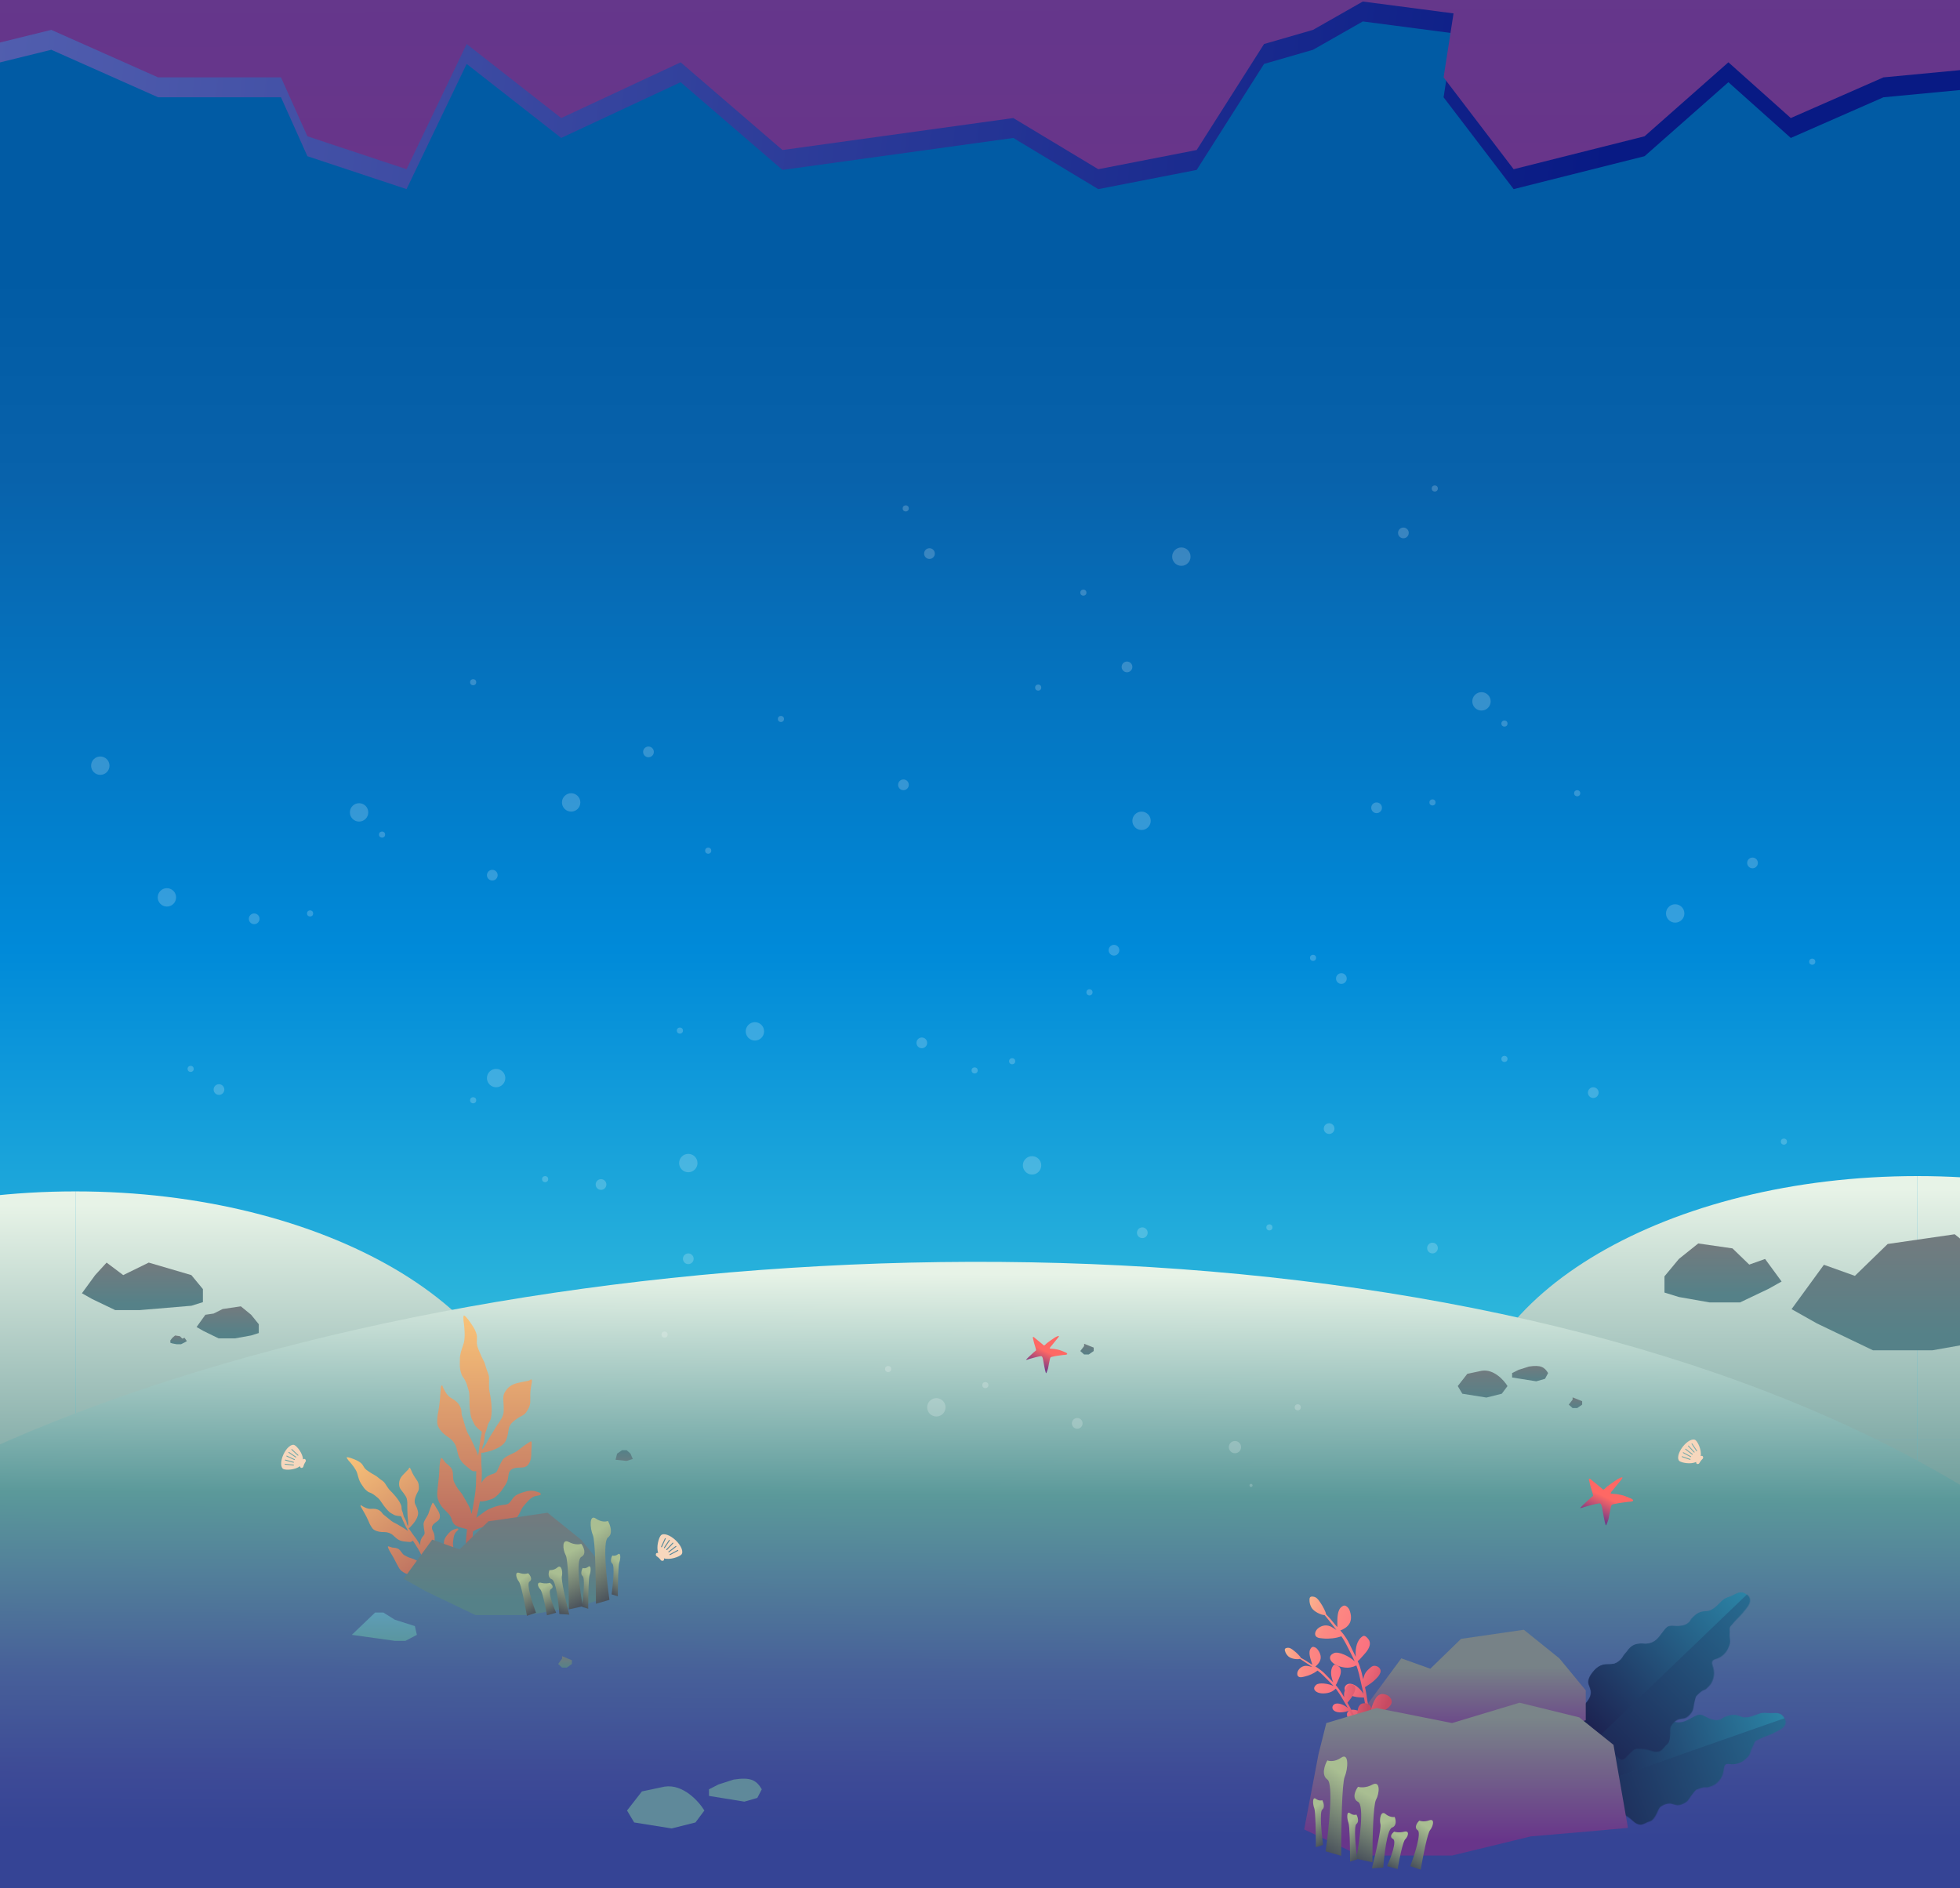 <?xml version="1.0" encoding="UTF-8"?> <svg xmlns="http://www.w3.org/2000/svg" width="2560" height="2466" viewBox="0 0 2560 2466" fill="none"><rect x="0" y="0" width="2560" height="2466" fill="#333333" stroke="none"/><g clip-path="url(#clip0_440_791)"><g clip-path="url(#clip1_440_791)"><rect width="2560" height="2466" fill="#304092"></rect><path d="M0 2356H2560V6.2108e-05H0V2356Z" fill="url(#paint0_linear_440_791)"></path><path d="M2504.5 1536V1880.99H1915C1915 1690.48 2178.97 1536 2504.5 1536Z" fill="url(#paint1_linear_440_791)"></path><path d="M3094 1880.99H2504.5V1536C2830.03 1536 3094 1690.48 3094 1880.99Z" fill="url(#paint2_linear_440_791)"></path><path d="M2504.5 1880.99H1915V2225.98H2504.5V1880.99Z" fill="url(#paint3_linear_440_791)"></path><path d="M2504.47 1881.01V2226H3093.97V1881.01H2504.47Z" fill="url(#paint4_linear_440_791)"></path><path d="M2524.11 1763.5L2602.58 1749.62L2639.4 1738.15V1696.5L2602.58 1651.84L2553.08 1612L2465.55 1624.68L2422.7 1666.32L2382.25 1651.84L2340 1709.78L2373.2 1728.49L2446.24 1763.5H2524.11Z" fill="url(#paint5_linear_440_791)"></path><path d="M2232.92 1701L2192.82 1693.94L2174 1688.12V1666.95L2192.82 1644.25L2218.11 1624L2262.84 1630.44L2284.74 1651.61L2305.41 1644.25L2327 1673.7L2310.03 1683.21L2272.71 1701H2232.92Z" fill="url(#paint6_linear_440_791)"></path><path d="M98.5 1556V1900.99H-491C-491 1710.48 -227.035 1556 98.5 1556Z" fill="url(#paint7_linear_440_791)"></path><path d="M688 1900.99H98.5V1556C424.035 1556 688 1710.48 688 1900.99Z" fill="url(#paint8_linear_440_791)"></path><path d="M98.5 1900.99H-491V2245.98H98.5V1900.99Z" fill="url(#paint9_linear_440_791)"></path><path d="M98.466 1901.01V2246H687.966V1901.01H98.466Z" fill="url(#paint10_linear_440_791)"></path><path d="M306.72 1748L328.01 1744.16L338 1740.99V1729.48L328.01 1717.13L314.581 1706.12L290.834 1709.62L279.05 1715.54L268.234 1717.13L256.77 1733.15L265.777 1738.32L285.593 1748H306.72Z" fill="url(#paint11_linear_440_791)"></path><path d="M230.809 1755.62L225.154 1754.57L222.5 1753.7V1750.56L225.154 1747.2L228.721 1744.19L235.029 1745.15L238.117 1748.29L241.032 1747.2L244.077 1751.57L241.685 1752.98L236.421 1755.62H230.809Z" fill="url(#paint12_linear_440_791)"></path><path d="M182.405 1711.05L249.938 1705.37L265.019 1700.67V1683.61L249.938 1665.32L194.272 1649L160.942 1665.32L139.222 1649L124.306 1665.32L107 1689.05L120.598 1696.71L150.513 1711.05H182.405Z" fill="url(#paint13_linear_440_791)"></path><path d="M3009 2466L-516.317 2466C-570.322 1564.28 2594.96 1201.38 3009 2466Z" fill="url(#paint14_linear_440_791)"></path><path fill-rule="evenodd" clip-rule="evenodd" d="M2080.83 1953.61C2079.41 1954.57 2075.14 1958.56 2072.37 1961.12C2069.52 1963.78 2066.56 1966.35 2063.98 1969.27C2063.76 1969.51 2064.59 1969.56 2064.92 1969.55C2065.52 1969.52 2066.1 1969.32 2066.67 1969.15C2067.64 1968.85 2068.56 1968.42 2069.53 1968.14C2073.64 1966.93 2084.62 1963.82 2089.13 1963.41C2091.81 1963.17 2092.53 1969.4 2092.73 1970.36C2094.08 1977.2 2095.18 1985.32 2097.28 1992.01C2097.36 1992.26 2097.84 1991.85 2097.98 1991.63C2098.45 1990.9 2098.75 1990.06 2099.06 1989.25C2099.73 1987.48 2100.48 1985.73 2100.93 1983.89C2101.02 1983.51 2103.26 1970.91 2103.96 1968.52C2104.27 1967.45 2104.45 1966.17 2105.3 1965.45C2106.3 1964.6 2107.75 1964.5 2109.02 1964.21C2114.75 1962.89 2120.61 1962.27 2126.43 1961.46C2126.97 1961.38 2132.76 1961.5 2133.08 1959.79C2133.39 1958.1 2129.26 1956.68 2128.62 1956.42C2120.34 1953.06 2120.21 1952.8 2111.37 1951.36C2108.87 1950.96 2106.27 1951.19 2103.83 1950.51C2103.44 1950.39 2103.89 1949.67 2104.06 1949.3C2104.3 1948.76 2104.67 1948.29 2105.03 1947.82C2105.66 1947.03 2106.39 1946.32 2107.03 1945.53C2110.25 1941.62 2113.42 1937.68 2116.61 1933.75C2117.14 1933.08 2119.2 1930.78 2119.15 1929.72C2119.13 1929.33 2118.38 1929.51 2118.01 1929.59C2117.25 1929.73 2116.52 1930.05 2115.82 1930.37C2114.64 1930.9 2113.43 1931.42 2112.35 1932.14C2107.88 1935.1 2103.49 1938.19 2099.18 1941.38C2098.99 1941.52 2095.04 1945.48 2094.53 1945.45C2093.26 1945.39 2092.4 1944.09 2091.4 1943.31C2088.19 1940.81 2082.47 1935.72 2079.19 1933.33C2078.12 1932.54 2076.94 1930.7 2075.75 1931.29C2074.66 1931.84 2075.71 1933.75 2075.93 1934.96C2076.39 1937.51 2077.13 1940 2077.79 1942.51C2078.76 1946.22 2080.9 1952.08 2080.83 1953.61Z" fill="url(#paint15_linear_440_791)"></path><path d="M638.444 1858.17C637.166 1860.16 636.466 1863.2 635.788 1866.14C635.638 1866.79 633.752 1872.29 633.27 1873.38C633.083 1876.57 632.717 1879.77 632.222 1882.88C632.027 1884.1 631.587 1885.26 631.148 1886.41C630.659 1887.7 630.173 1888.98 630.029 1890.33C629.938 1891.19 629.78 1892.22 629.562 1893.24C629.759 1893.01 629.96 1892.79 630.155 1892.59C634.608 1887.95 637.272 1880.5 640.677 1875.21C642.662 1872.13 644.648 1869.04 646.465 1865.85C647.605 1863.85 648.998 1861.84 650.414 1859.81C653.932 1854.75 657.589 1849.49 657.861 1843.52C658.054 1839.26 657.883 1834.96 657.558 1830.72C657.231 1826.45 656.979 1822.77 659.07 1818.88C662.689 1812.15 667.814 1808.32 675.247 1806.44C678.91 1805.51 682.651 1804.78 686.375 1804.06C687.538 1803.83 688.699 1803.61 689.856 1803.37C691.12 1803.12 691.723 1802.72 692.628 1802.11C692.628 1802.11 692.735 1802.04 692.804 1801.99C696.815 1799.4 693.553 1809.59 693.086 1814.23C692.848 1816.6 692.609 1818.97 692.596 1821.11C692.588 1822.43 692.598 1823.76 692.608 1825.08C692.624 1827.26 692.64 1829.43 692.578 1831.61C692.465 1835.53 690.804 1838.58 688.892 1841.93C687.543 1844.29 685.971 1846.43 683.676 1847.96C682.648 1848.65 681.555 1849.19 680.459 1849.73C679.264 1850.33 678.066 1850.92 676.948 1851.71C676.562 1851.98 676.177 1852.24 675.795 1852.51C672.057 1855.1 668.589 1857.51 666.138 1861.58C664.615 1864.1 664.22 1867.01 663.827 1869.91C663.599 1871.58 663.371 1873.25 662.925 1874.85C662.317 1877.03 661.681 1879.25 660.752 1881.32C656.84 1890.02 642.923 1894.69 635.031 1896.41C634.927 1896.43 634.748 1896.48 634.512 1896.54C633.129 1896.89 629.805 1897.75 628.501 1897.26C628.475 1897.86 628.529 1898.53 628.58 1899.14C628.616 1899.58 628.65 1899.99 628.65 1900.33V1909.5C628.65 1911.75 628.82 1913.97 628.991 1916.19C629.161 1918.4 629.33 1920.6 629.33 1922.82C629.33 1927.09 629.16 1931.34 628.99 1935.58C628.974 1935.97 628.958 1936.37 628.943 1936.76C631.412 1931.99 635.243 1928.13 640.291 1926.17C641.092 1925.85 641.911 1925.6 642.719 1925.35C645.477 1924.48 648.108 1923.66 649.419 1920.78C649.689 1920.18 649.959 1919.59 650.229 1918.99C652.048 1914.95 653.913 1910.82 656.185 1907.07C659.49 1901.61 670.454 1898.64 675.178 1895.27C676.905 1894.04 678.592 1892.7 680.283 1891.35C683.014 1889.19 685.755 1887.01 688.691 1885.27C688.795 1885.2 689.022 1885.05 689.326 1884.85C690.633 1883.98 693.366 1882.15 693.888 1882.41C695.208 1883.07 693.964 1893.86 693.964 1895.28C693.965 1901.05 693.966 1906.69 690.713 1911.72C687.957 1915.98 684.401 1916.67 679.676 1916.71C674.892 1916.75 668.828 1916.98 665.88 1921.4C664.491 1923.49 664.149 1926.1 663.81 1928.67C663.603 1930.26 663.396 1931.83 662.951 1933.26C661.757 1937.09 659.36 1940.56 657.06 1943.9C656.656 1944.48 656.255 1945.06 655.864 1945.64C652.985 1949.9 649.464 1953.52 645.205 1956.42C642.619 1958.18 630.776 1961.81 626.899 1960.79C626.234 1963.31 625.771 1965.82 625.303 1968.37C625.113 1969.39 624.923 1970.43 624.719 1971.46C623.987 1975.18 622.996 1978.8 621.995 1982.42C622.625 1981.79 623.358 1981.2 624.227 1980.62C625.923 1979.51 627.55 1978.29 629.177 1977.07C631.843 1975.06 634.508 1973.06 637.475 1971.53C643.042 1968.65 650.598 1966.12 656.833 1965.5C658.546 1965.33 660.26 1965.16 661.987 1964.7C664.957 1963.92 666.85 1961.14 668.567 1958.62C668.962 1958.04 669.348 1957.47 669.735 1956.95C672.842 1952.74 677.037 1951.05 681.887 1949.4C688.148 1947.28 694.73 1945.84 701.183 1948.23C702.838 1948.84 707.105 1949.4 706.134 1952.03C705.649 1953.35 699.662 1953.3 696.326 1955.04C692.363 1957.11 689.349 1960.61 686.474 1963.94L686.404 1964.02C686.151 1964.32 685.892 1964.61 685.631 1964.91C684.312 1966.42 682.935 1967.99 681.925 1969.68C681.151 1970.97 680.513 1972.34 679.875 1973.72C679.259 1975.05 678.642 1976.38 677.9 1977.64C674.404 1983.57 669.978 1988.32 663.499 1990.87C660.088 1992.22 656.67 1992.37 653.181 1992.53C651.814 1992.59 650.435 1992.65 649.041 1992.78C647.065 1992.97 645.085 1992.96 643.104 1992.95C641.858 1992.94 640.611 1992.93 639.365 1992.97C632.607 1993.2 623.021 1996.75 617.844 2000.04C617.555 2003.75 617.063 2009.76 616.553 2016C615.656 2026.97 614.702 2038.63 614.702 2039.58C614.702 2042.29 608.897 2042.09 607.294 2040.75C606.131 2039.77 609.115 2003.79 609.964 1997.19C608.634 1996.8 607.283 1996.46 605.926 1996.12C602.918 1995.36 599.885 1994.59 597.003 1993.31C594.295 1992.1 592.975 1990.68 591.466 1988.18C590.743 1986.99 590.33 1985.68 589.917 1984.37C589.545 1983.18 589.174 1982 588.574 1980.9C586.8 1977.65 584.364 1975.32 581.815 1972.88C581.012 1972.11 580.198 1971.33 579.39 1970.5C575.738 1966.79 573.248 1962.26 571.773 1957.27C570.612 1953.33 571.083 1948.84 571.524 1944.63C571.637 1943.55 571.749 1942.49 571.83 1941.46C572.024 1939 572.337 1936.55 572.649 1934.1C573.074 1930.77 573.499 1927.44 573.625 1924.08L573.637 1923.77C573.835 1918.51 574.047 1912.9 574.986 1907.73C575.116 1907.01 575.38 1906.3 575.642 1905.6C575.792 1905.2 575.941 1904.8 576.063 1904.4C577.014 1903.59 578.378 1905.52 579.816 1907.55C580.737 1908.86 581.69 1910.2 582.583 1910.9C585.824 1913.43 589.604 1916.46 590.88 1920.55C591.533 1922.64 591.617 1924.98 591.7 1927.32C591.802 1930.18 591.904 1933.05 593.053 1935.47C595.097 1939.76 597.494 1944.05 600.632 1947.59C603.389 1950.69 605.276 1954.16 607.19 1957.67C608.04 1959.23 608.896 1960.8 609.835 1962.35C612.665 1967.03 615.191 1971.92 615.695 1977.44C615.95 1976.6 616.192 1975.74 616.403 1974.88C617.157 1971.82 617.65 1968.76 618.144 1965.69C618.402 1964.1 618.659 1962.5 618.955 1960.89C620.665 1951.59 621.846 1942.66 621.846 1933.18C621.846 1929.27 621.894 1925.42 622.101 1921.54C621.291 1921.48 620.335 1921.47 619.516 1921.45C618.642 1921.44 617.924 1921.43 617.706 1921.36C615.795 1920.78 613.622 1918.56 612.071 1917.33C608.174 1914.26 604.48 1911.35 601.604 1907.03C599.079 1903.24 598.094 1898.96 597.102 1894.65C596.86 1893.6 596.617 1892.54 596.35 1891.49C594.929 1885.87 590.94 1880.63 586.145 1877.46C580.093 1873.45 575.113 1869.2 572.009 1862.44C570.878 1859.98 571.002 1856.92 571.116 1854.13C571.142 1853.48 571.168 1852.84 571.177 1852.23C571.214 1849.76 571.731 1847.22 572.24 1844.72C572.469 1843.6 572.696 1842.48 572.878 1841.38C574.422 1832.02 575.129 1822.6 575.675 1813.13C575.675 1808.59 578.321 1808.42 578.321 1811.54L578.428 1811.76C581.158 1817.22 583.932 1822.77 589.396 1825.95C594.81 1829.1 598.921 1832.06 601.434 1838.03C602.406 1840.34 602.814 1842.55 602.814 1845.03C602.814 1847.69 603.633 1850.09 604.533 1852.57C605.391 1854.93 606.092 1857.42 606.798 1859.93C608.172 1864.81 609.566 1869.76 612.169 1873.94C614.034 1876.94 615.483 1880.13 616.933 1883.32C617.705 1885.02 618.477 1886.72 619.312 1888.39C621.027 1891.82 622.4 1895.25 623.753 1898.82C624.065 1899.64 624.313 1900.46 624.507 1901.27C624.549 1900.54 624.62 1899.82 624.756 1899.11C624.845 1898.65 624.944 1898.19 625.043 1897.75C625.318 1896.5 625.588 1895.27 625.588 1893.95C625.588 1891.9 625.941 1889.92 626.296 1887.93C626.514 1886.7 626.734 1885.46 626.873 1884.2C627.273 1880.58 627.984 1877.03 628.801 1873.49C629.05 1872.41 629.222 1871.26 629.343 1870.09C628.656 1869.24 627.717 1868.54 626.783 1867.84C626.068 1867.31 625.356 1866.78 624.761 1866.18C624.394 1865.82 624.022 1865.46 623.651 1865.1C622.024 1863.54 620.431 1862.01 619.47 1859.87C618.992 1858.81 618.46 1857.8 617.932 1856.8C617.002 1855.04 616.083 1853.31 615.482 1851.3C614.703 1848.7 614.396 1846.24 614.076 1843.66C613.983 1842.91 613.889 1842.15 613.781 1841.38C613.206 1837.23 613.184 1833.13 613.163 1829.02C613.148 1826.07 613.132 1823.12 612.912 1820.14C612.747 1817.91 612.039 1815.68 611.343 1813.47C611.004 1812.4 610.668 1811.34 610.398 1810.29C609.609 1807.22 608.274 1804.38 606.808 1801.59C606.343 1800.71 605.75 1799.9 605.157 1799.1C604.691 1798.47 604.225 1797.84 603.822 1797.17C602.992 1795.79 602.56 1794.24 602.129 1792.7C601.992 1792.21 601.855 1791.71 601.705 1791.23C600.461 1787.2 600.553 1782.59 600.641 1778.21C600.663 1777.11 600.685 1776.02 600.685 1774.97C600.685 1769.16 602.694 1763.13 604.618 1757.62C605.096 1756.25 605.574 1754.88 605.919 1753.47C607.696 1746.22 606.769 1735.33 605.938 1728.56C605.81 1727.52 605.627 1726.48 605.444 1725.44C605.444 1721.97 604.795 1719.35 605.938 1718C608.622 1718.78 614.233 1726.93 617.013 1731.21C619.409 1734.9 621.572 1738.91 622.607 1743.2C623.129 1745.36 623.009 1747.74 622.892 1750.09C622.823 1751.45 622.755 1752.8 622.815 1754.09C622.996 1757.98 624.649 1761.82 626.191 1765.4C626.372 1765.82 626.552 1766.23 626.727 1766.65C628.253 1770.24 629.754 1773.72 631.641 1777.16C632.867 1779.4 633.596 1781.92 634.319 1784.43C634.733 1785.87 635.145 1787.29 635.647 1788.66C635.883 1789.3 636.143 1789.96 636.409 1790.64C637.522 1793.48 638.745 1796.61 638.784 1799.51C638.809 1801.31 638.779 1803.11 638.75 1804.91C638.705 1807.64 638.66 1810.38 638.803 1813.11C638.916 1815.26 639.361 1817.5 639.797 1819.69C639.987 1820.65 640.176 1821.6 640.334 1822.52C641.488 1829.28 642.186 1835.75 642.186 1842.6C642.186 1845.72 641.852 1848.83 641.241 1851.89C640.73 1854.45 639.806 1856.05 638.444 1858.17Z" fill="url(#paint16_linear_440_791)"></path><path d="M524.545 1970.08C524.574 1971.7 525.33 1973.68 526.062 1975.6C526.224 1976.03 527.241 1979.86 527.381 1980.66C528.485 1982.53 529.491 1984.48 530.39 1986.43C530.742 1987.19 530.932 1988.02 531.121 1988.84C531.331 1989.75 531.541 1990.66 531.972 1991.48C532.245 1992 532.547 1992.64 532.809 1993.3C532.834 1993.09 532.866 1992.89 532.9 1992.7C533.673 1988.38 532.359 1983.16 532.286 1978.86C532.244 1976.36 532.202 1973.86 532.023 1971.36C531.911 1969.79 531.943 1968.13 531.975 1966.44C532.055 1962.24 532.139 1957.87 530.025 1954.39C528.519 1951.91 526.789 1949.54 524.993 1947.27C523.186 1944.98 521.646 1942.99 521.358 1940C520.861 1934.81 522.322 1930.69 525.834 1926.79C527.564 1924.86 529.415 1923.02 531.258 1921.19C531.833 1920.62 532.408 1920.05 532.978 1919.47C533.601 1918.85 533.791 1918.39 534.075 1917.7C534.075 1917.7 534.108 1917.62 534.131 1917.57C535.425 1914.57 537.44 1921.57 538.937 1924.38C539.702 1925.81 540.467 1927.24 541.271 1928.45C541.768 1929.2 542.276 1929.95 542.785 1930.69C543.62 1931.92 544.455 1933.14 545.244 1934.39C546.671 1936.65 546.885 1939.01 547.069 1941.64C547.198 1943.49 547.116 1945.3 546.393 1947.04C546.068 1947.82 545.653 1948.54 545.236 1949.27C544.782 1950.06 544.327 1950.85 543.988 1951.72C543.871 1952.02 543.754 1952.32 543.637 1952.62C542.496 1955.51 541.437 1958.2 541.588 1961.43C541.682 1963.44 542.561 1965.24 543.436 1967.02C543.943 1968.06 544.449 1969.09 544.801 1970.16C545.282 1971.62 545.765 1973.13 546.021 1974.65C547.099 1981.06 540.959 1989.02 537.123 1993C537.073 1993.05 536.988 1993.15 536.877 1993.27C536.225 1994 534.66 1995.75 533.732 1995.98C533.947 1996.33 534.231 1996.68 534.493 1997.01C534.68 1997.25 534.855 1997.47 534.985 1997.66L538.467 2002.84C539.32 2004.11 540.26 2005.3 541.199 2006.49C542.134 2007.67 543.068 2008.86 543.911 2010.11C545.531 2012.52 547.046 2014.99 548.561 2017.45C548.701 2017.68 548.842 2017.91 548.983 2018.14C548.574 2014.5 549.29 2010.85 551.413 2007.81C551.75 2007.33 552.119 2006.87 552.483 2006.42C553.724 2004.88 554.908 2003.41 554.558 2001.28C554.486 2000.84 554.412 2000.4 554.338 1999.96C553.842 1996.99 553.333 1993.93 553.2 1990.95C553.008 1986.6 558.114 1980.73 559.521 1977.02C560.036 1975.67 560.486 1974.27 560.939 1972.86C561.668 1970.59 562.401 1968.32 563.408 1966.21C563.443 1966.13 563.515 1965.96 563.61 1965.73C564.022 1964.74 564.883 1962.66 565.279 1962.61C566.28 1962.48 569.667 1969.05 570.208 1969.85C572.398 1973.11 574.541 1976.3 574.601 1980.39C574.652 1983.85 572.891 1985.6 570.22 1987.43C567.516 1989.28 564.152 1991.72 564.156 1995.35C564.157 1997.05 564.953 1998.66 565.74 2000.25C566.222 2001.22 566.701 2002.19 566.991 2003.17C567.767 2005.79 567.723 2008.67 567.681 2011.43C567.674 2011.92 567.666 2012.4 567.663 2012.87C567.643 2016.38 567.014 2019.77 565.694 2023.04C564.893 2025.02 559.535 2031.6 556.942 2032.5C557.521 2034.18 558.213 2035.78 558.912 2037.39C559.195 2038.04 559.478 2038.7 559.757 2039.37C560.751 2041.75 561.563 2044.17 562.366 2046.6C562.487 2046 562.677 2045.39 562.955 2044.73C563.495 2043.45 563.957 2042.14 564.418 2040.83C565.174 2038.68 565.931 2036.53 567.035 2034.53C569.107 2030.77 572.443 2026.46 575.753 2023.73C576.663 2022.98 577.573 2022.23 578.382 2021.31C579.773 2019.73 579.795 2017.44 579.815 2015.36C579.819 2014.88 579.824 2014.41 579.845 2013.97C580.013 2010.4 581.757 2007.84 583.891 2005.06C586.645 2001.47 589.842 1998.14 594.418 1997.03C595.592 1996.74 598.231 1995.43 598.677 1997.28C598.9 1998.21 595.475 2000.47 594.241 2002.73C592.774 2005.42 592.387 2008.54 592.018 2011.52L592.009 2011.6C591.976 2011.86 591.941 2012.13 591.906 2012.39C591.729 2013.75 591.543 2015.17 591.608 2016.5C591.658 2017.53 591.818 2018.55 591.977 2019.57C592.131 2020.56 592.285 2021.55 592.342 2022.54C592.607 2027.23 591.892 2031.6 589.178 2035.52C587.749 2037.59 585.863 2038.98 583.939 2040.4C583.184 2040.96 582.423 2041.52 581.682 2042.13C580.63 2042.99 579.499 2043.74 578.367 2044.49C577.655 2044.96 576.943 2045.43 576.251 2045.93C572.495 2048.64 568.389 2054.3 566.698 2058.15C567.94 2060.35 569.943 2063.94 572.021 2067.66C575.676 2074.2 579.56 2081.16 579.923 2081.7C580.949 2083.22 577.573 2085.33 576.153 2085.18C575.122 2085.08 563.156 2063.6 561.134 2059.54C560.231 2059.83 559.332 2060.16 558.43 2060.48C556.431 2061.2 554.414 2061.92 552.289 2062.3C550.292 2062.65 549 2062.35 547.195 2061.52C546.329 2061.12 545.597 2060.54 544.864 2059.95C544.205 2059.43 543.545 2058.9 542.786 2058.51C540.541 2057.35 538.27 2056.96 535.894 2056.55C535.146 2056.42 534.387 2056.29 533.615 2056.14C530.127 2055.43 526.994 2053.83 524.258 2051.57C522.104 2049.79 520.666 2047.07 519.319 2044.52C518.973 2043.86 518.633 2043.22 518.289 2042.61C517.464 2041.14 516.712 2039.64 515.96 2038.14C514.938 2036.09 513.916 2034.05 512.712 2032.1L512.598 2031.92C510.715 2028.87 508.704 2025.62 507.276 2022.33C507.078 2021.88 506.959 2021.38 506.841 2020.88C506.773 2020.6 506.706 2020.31 506.625 2020.04C506.859 2019.22 508.367 2019.79 509.957 2020.39C510.976 2020.78 512.029 2021.18 512.802 2021.23C515.606 2021.42 518.904 2021.69 521.181 2023.51C522.347 2024.44 523.283 2025.73 524.219 2027.03C525.365 2028.61 526.511 2030.19 528.082 2031.11C530.874 2032.76 533.866 2034.27 536.993 2035.07C539.741 2035.77 542.129 2037.01 544.552 2038.26C545.628 2038.82 546.71 2039.38 547.834 2039.9C551.219 2041.47 554.512 2043.26 556.894 2046.19C556.718 2045.62 556.532 2045.04 556.326 2044.48C555.591 2042.45 554.71 2040.54 553.826 2038.61C553.366 2037.61 552.906 2036.61 552.464 2035.59C549.904 2029.68 547.187 2024.18 543.588 2018.82C542.105 2016.62 540.668 2014.42 539.314 2012.15C538.829 2012.42 538.28 2012.78 537.81 2013.09C537.308 2013.41 536.896 2013.68 536.747 2013.73C535.436 2014.12 533.358 2013.7 532.011 2013.6C528.629 2013.35 525.423 2013.12 522.148 2011.77C519.273 2010.6 517.087 2008.55 514.888 2006.5C514.349 2005.99 513.81 2005.49 513.259 2005C510.32 2002.37 506.062 2000.93 502.129 2000.96C497.165 2001.01 492.72 2000.51 488.39 1997.88C486.813 1996.92 485.722 1995.14 484.727 1993.52C484.494 1993.14 484.267 1992.77 484.04 1992.42C483.121 1991.01 482.452 1989.38 481.793 1987.77C481.496 1987.05 481.201 1986.33 480.886 1985.64C478.211 1979.76 475.037 1974.16 471.751 1968.6C470.027 1966.03 471.467 1964.93 472.653 1966.69L472.795 1966.77C476.422 1968.82 480.107 1970.9 484.421 1970.61C488.696 1970.32 492.158 1970.42 495.854 1972.84C497.283 1973.77 498.353 1974.86 499.295 1976.27C500.305 1977.77 501.684 1978.82 503.138 1979.87C504.521 1980.88 505.864 1982.02 507.218 1983.17C509.853 1985.4 512.525 1987.67 515.592 1989.03C517.79 1990.02 519.825 1991.27 521.862 1992.52C522.946 1993.18 524.03 1993.85 525.139 1994.47C527.417 1995.76 529.502 1997.17 531.628 1998.68C532.116 1999.02 532.567 1999.39 532.985 1999.77C532.732 1999.34 532.498 1998.91 532.306 1998.45C532.181 1998.16 532.066 1997.86 531.952 1997.57C531.634 1996.76 531.323 1995.97 530.82 1995.22C530.043 1994.06 529.491 1992.81 528.936 1991.55C528.594 1990.77 528.25 1989.99 527.851 1989.22C526.702 1987.02 525.759 1984.74 524.88 1982.43C524.612 1981.72 524.274 1981.01 523.896 1980.3C523.182 1980.08 522.383 1980.04 521.587 1980.01C520.979 1979.98 520.373 1979.95 519.809 1979.84C519.46 1979.77 519.112 1979.71 518.766 1979.65C517.247 1979.39 515.76 1979.13 514.402 1978.29C513.726 1977.87 513.042 1977.51 512.363 1977.15C511.167 1976.51 509.984 1975.88 508.882 1974.97C507.452 1973.8 506.34 1972.52 505.18 1971.19C504.843 1970.8 504.501 1970.41 504.145 1970.01C502.244 1967.89 500.674 1965.58 499.102 1963.26C497.973 1961.6 496.843 1959.94 495.589 1958.34C494.65 1957.15 493.397 1956.15 492.165 1955.17C491.565 1954.7 490.97 1954.22 490.419 1953.73C488.804 1952.3 486.967 1951.2 485.075 1950.19C484.475 1949.87 483.833 1949.64 483.19 1949.41C482.685 1949.23 482.181 1949.05 481.697 1948.83C480.702 1948.37 479.868 1947.66 479.038 1946.95C478.773 1946.72 478.508 1946.5 478.239 1946.28C476.002 1944.48 474.302 1941.83 472.691 1939.33C472.286 1938.7 471.885 1938.08 471.484 1937.48C469.278 1934.19 468.134 1930.02 467.134 1926.17C466.885 1925.21 466.637 1924.25 466.298 1923.33C464.558 1918.55 459.894 1912.75 456.854 1909.24C456.383 1908.7 455.884 1908.18 455.386 1907.66C454.069 1905.7 452.705 1904.47 452.843 1903.27C454.666 1902.69 460.951 1905.15 464.157 1906.51C466.919 1907.68 469.672 1909.12 471.89 1911.15C473.008 1912.17 473.844 1913.56 474.666 1914.93C475.145 1915.73 475.62 1916.52 476.143 1917.22C477.721 1919.35 480.119 1920.89 482.355 1922.33C482.618 1922.49 482.878 1922.66 483.135 1922.83C485.366 1924.27 487.541 1925.67 489.921 1926.89C491.468 1927.69 492.841 1928.84 494.205 1929.98C494.984 1930.63 495.761 1931.28 496.564 1931.86C496.941 1932.13 497.34 1932.41 497.75 1932.69C499.461 1933.87 501.343 1935.17 502.469 1936.8C503.164 1937.8 503.831 1938.83 504.498 1939.86C505.512 1941.43 506.527 1942.99 507.641 1944.48C508.523 1945.65 509.626 1946.74 510.707 1947.82C511.178 1948.29 511.645 1948.75 512.087 1949.21C515.31 1952.59 518.161 1955.98 520.765 1959.86C521.948 1961.62 522.94 1963.51 523.753 1965.47C524.433 1967.11 524.515 1968.36 524.545 1970.08Z" fill="url(#paint17_linear_440_791)"></path><path d="M689.62 2109.32L758.833 2097.07L791.309 2086.96V2050.22L758.833 2010.82L715.175 1975.69L637.976 1986.87L600.175 2023.6L564.504 2010.82L527.235 2061.94L556.518 2078.44L620.939 2109.32H689.62Z" fill="url(#paint18_linear_440_791)"></path><path d="M738.861 2030.99C742.122 2036.86 742.937 2076.92 742.937 2096.22V2101.93L761.279 2097.85C757.542 2078.01 751.904 2037.35 759.241 2033.44C766.577 2029.53 762.298 2020.39 759.241 2016.32C756.863 2017.13 750.274 2017.79 742.937 2013.87C733.767 2008.98 734.785 2023.66 738.861 2030.99Z" fill="url(#paint19_linear_440_791)"></path><path d="M774.362 2004.95C777.511 2012.37 778.299 2062.99 778.299 2087.38V2094.59L796.015 2089.44C792.406 2064.37 786.96 2012.98 794.047 2008.04C801.134 2003.09 797 1991.55 794.047 1986.4C791.75 1987.43 785.385 1988.26 778.299 1983.31C769.441 1977.13 770.425 1995.67 774.362 2004.95Z" fill="url(#paint20_linear_440_791)"></path><path d="M808.851 2040.63C807.398 2044.29 807.034 2069.24 807.034 2081.25V2084.81L798.857 2082.27C800.523 2069.91 803.037 2044.59 799.766 2042.16C796.495 2039.72 798.403 2034.03 799.766 2031.5C800.826 2032 803.764 2032.41 807.034 2029.97C811.123 2026.93 810.668 2036.06 808.851 2040.63Z" fill="url(#paint21_linear_440_791)"></path><path d="M770.131 2056.94C768.677 2060.6 768.314 2085.54 768.314 2097.56V2101.11L760.137 2098.57C761.802 2086.22 764.316 2060.9 761.045 2058.46C757.774 2056.03 759.682 2050.34 761.045 2047.8C762.105 2048.31 765.043 2048.72 768.314 2046.28C772.402 2043.23 771.948 2052.37 770.131 2056.94Z" fill="url(#paint22_linear_440_791)"></path><path d="M733.863 2058.67C732.715 2063.13 739.174 2091.27 742.547 2104.79L743.545 2108.79L730.602 2107.89C729.625 2093.59 726.277 2064.51 720.701 2062.55C715.125 2060.59 716.382 2053.74 717.708 2050.56C719.436 2050.88 723.944 2050.63 728.152 2047.11C733.412 2042.7 735.298 2053.09 733.863 2058.67Z" fill="url(#paint23_linear_440_791)"></path><path d="M705.704 2075.77C708.389 2078.36 712.273 2097.58 713.879 2106.88L714.354 2109.62L726.369 2106.29C722.201 2097.02 715.019 2077.86 719.635 2075.43C724.251 2073 720.608 2068.92 718.21 2067.19C716.676 2067.76 712.292 2068.56 707.024 2067.23C700.44 2065.55 702.348 2072.54 705.704 2075.77Z" fill="url(#paint24_linear_440_791)"></path><path d="M677.655 2065.52C680.496 2069 685.447 2094.4 687.567 2106.67L688.194 2110.29L700.1 2106.33C695.404 2094 687.139 2068.59 691.651 2065.55C696.162 2062.52 692.276 2057.03 689.769 2054.67C688.258 2055.37 683.891 2056.27 678.519 2054.33C671.804 2051.91 674.103 2061.16 677.655 2065.52Z" fill="url(#paint25_linear_440_791)"></path><g opacity="0.2"><circle cx="1543" cy="727" r="12" fill="white"></circle><circle cx="1180" cy="1025" r="7" fill="white"></circle><circle cx="643" cy="1143" r="7" fill="white"></circle><circle cx="1214" cy="723" r="7" fill="white"></circle><circle cx="1798" cy="1055" r="7" fill="white"></circle><circle cx="847" cy="982" r="7" fill="white"></circle><circle cx="1491" cy="1072" r="12" fill="white"></circle><circle cx="746" cy="1048" r="12" fill="white"></circle><circle cx="1935" cy="916" r="12" fill="white"></circle><circle cx="4" cy="4" r="4" transform="matrix(-1 0 0 1 929 1107)" fill="white"></circle><circle cx="4" cy="4" r="4" transform="matrix(-1 0 0 1 1360 894)" fill="white"></circle><circle cx="4" cy="4" r="4" transform="matrix(-1 0 0 1 892 1342)" fill="white"></circle><circle cx="4" cy="4" r="4" transform="matrix(-1 0 0 1 1326 1382)" fill="white"></circle><circle cx="4" cy="4" r="4" transform="matrix(-1 0 0 1 1427 1292)" fill="white"></circle><circle cx="4" cy="4" r="4" transform="matrix(-1 0 0 1 1187 660)" fill="white"></circle><circle cx="4" cy="4" r="4" transform="matrix(-1 0 0 1 1719 1247)" fill="white"></circle><circle cx="4" cy="4" r="4" transform="matrix(-1 0 0 1 1875 1044)" fill="white"></circle><circle cx="4" cy="4" r="4" transform="matrix(-1 0 0 1 622 887)" fill="white"></circle><circle cx="1752" cy="1278" r="7" fill="white"></circle><circle cx="4" cy="4" r="4" transform="matrix(-1 0 0 1 1969 941)" fill="white"></circle><circle cx="1204" cy="1362" r="7" fill="white"></circle><circle cx="1833" cy="696" r="7" fill="white"></circle></g><g opacity="0.2"><circle cx="2081" cy="1427" r="7" fill="white"></circle><circle cx="2289" cy="1127" r="7" fill="white"></circle><circle cx="2188" cy="1193" r="12" fill="white"></circle><circle cx="4" cy="4" r="4" transform="matrix(-1 0 0 1 2371 1252)" fill="white"></circle><circle cx="4" cy="4" r="4" transform="matrix(-1 0 0 1 2334 1487)" fill="white"></circle><circle cx="4" cy="4" r="4" transform="matrix(-1 0 0 1 2064 1032)" fill="white"></circle></g><g opacity="0.2"><circle cx="131" cy="1000" r="12" fill="white"></circle><circle cx="332" cy="1200" r="7" fill="white"></circle><circle cx="218" cy="1172" r="12" fill="white"></circle><circle cx="469" cy="1061" r="12" fill="white"></circle><circle cx="4" cy="4" r="4" transform="matrix(-1 0 0 1 253 1392)" fill="white"></circle><circle cx="4" cy="4" r="4" transform="matrix(-1 0 0 1 409 1189)" fill="white"></circle><circle cx="286" cy="1423" r="7" fill="white"></circle><circle cx="4" cy="4" r="4" transform="matrix(-1 0 0 1 503 1086)" fill="white"></circle><circle cx="4" cy="4" r="4" transform="matrix(-1 0 0 1 1024 935)" fill="white"></circle><circle cx="4" cy="4" r="4" transform="matrix(-1 0 0 1 1419 770)" fill="white"></circle><circle cx="4" cy="4" r="4" transform="matrix(-1 0 0 1 1878 634)" fill="white"></circle></g><g opacity="0.2"><circle cx="12" cy="12" r="12" transform="matrix(-1 0 0 1 998 1335)" fill="white"></circle><circle cx="7" cy="7" r="7" transform="matrix(-1 0 0 1 1499 1603)" fill="white"></circle><circle cx="7" cy="7" r="7" transform="matrix(-1 0 0 1 1878 1623)" fill="white"></circle><circle cx="7" cy="7" r="7" transform="matrix(-1 0 0 1 1462 1234)" fill="white"></circle><circle cx="7" cy="7" r="7" transform="matrix(-1 0 0 1 1479 864)" fill="white"></circle><circle cx="7" cy="7" r="7" transform="matrix(-1 0 0 1 792 1540)" fill="white"></circle><circle cx="7" cy="7" r="7" transform="matrix(-1 0 0 1 1743 1467)" fill="white"></circle><circle cx="12" cy="12" r="12" transform="matrix(-1 0 0 1 911 1507)" fill="white"></circle><circle cx="12" cy="12" r="12" transform="matrix(-1 0 0 1 1360 1510)" fill="white"></circle><circle cx="12" cy="12" r="12" transform="matrix(-1 0 0 1 1235 1826)" fill="white"></circle><circle cx="8" cy="8" r="8" transform="matrix(-1 0 0 1 1621 1882)" fill="white"></circle><circle cx="2" cy="2" r="2" transform="matrix(-1 0 0 1 1636 1938)" fill="white"></circle><circle cx="12" cy="12" r="12" transform="matrix(-1 0 0 1 660 1396)" fill="white"></circle><circle cx="1658" cy="1603" r="4" fill="white"></circle><circle cx="1695" cy="1838" r="4" fill="white"></circle><circle cx="1287" cy="1809" r="4" fill="white"></circle><circle cx="1160" cy="1788" r="4" fill="white"></circle><circle cx="868" cy="1743" r="4" fill="white"></circle><circle cx="712" cy="1540" r="4" fill="white"></circle><circle cx="1965" cy="1383" r="4" fill="white"></circle><circle cx="7" cy="7" r="7" transform="matrix(-1 0 0 1 906 1637)" fill="white"></circle><circle cx="618" cy="1437" r="4" fill="white"></circle><circle cx="1273" cy="1398" r="4" fill="white"></circle><circle cx="7" cy="7" r="7" transform="matrix(-1 0 0 1 1414 1852)" fill="white"></circle></g><path d="M812.5 1894H818.5L823.5 1898.5L826.5 1905.5L818.5 1908L804 1906.5L806 1898.5L812.5 1894Z" fill="url(#paint26_linear_440_791)"></path><path d="M740.314 2178H734.143L729 2173.18L734.143 2166.21V2163L747 2168.36V2173.18L740.314 2178Z" fill="url(#paint27_linear_440_791)"></path><path d="M459.508 2135.18L489.98 2106H500.671L515.64 2115.38L541.835 2123.72L544.508 2135.18L529.539 2143H515.64L459.508 2135.18Z" fill="url(#paint28_linear_440_791)"></path><path d="M889.947 2030.33C893.171 2026.89 889.796 2018.49 882.409 2011.56C875.022 2004.62 866.419 2001.78 863.196 2005.22C860.545 2008.04 856.817 2020.13 859.682 2028.19C858.289 2028.03 856.979 2028.24 856.712 2029.48C856.101 2032.33 858.14 2032.47 860.607 2034.78C863.073 2037.1 863.337 2039.12 866.141 2038.33C867.364 2037.99 867.489 2036.67 867.243 2035.29C875.47 2037.64 887.296 2033.15 889.947 2030.33L889.947 2030.33ZM878.436 2014.91C878.663 2014.67 879.042 2014.65 879.284 2014.88C879.526 2015.11 879.539 2015.49 879.313 2015.73L871.274 2024.29C871.047 2024.54 870.668 2024.55 870.426 2024.32C870.183 2024.09 870.171 2023.71 870.397 2023.47L878.436 2014.91ZM863.784 2020.69C863.724 2020.66 863.67 2020.63 863.624 2020.58C863.44 2020.41 863.378 2020.14 863.488 2019.89L868.394 2009.21C868.532 2008.91 868.889 2008.78 869.189 2008.92C869.49 2009.06 869.623 2009.42 869.485 2009.72L864.58 2020.4C864.442 2020.7 864.085 2020.83 863.784 2020.69ZM874.607 2011.15C874.882 2011.33 874.957 2011.71 874.773 2011.98L868.233 2021.74C868.049 2022.02 867.677 2022.09 867.401 2021.9C867.373 2021.88 867.348 2021.86 867.324 2021.84C867.113 2021.64 867.07 2021.32 867.235 2021.07L873.775 2011.31C873.959 2011.03 874.331 2010.96 874.607 2011.15ZM883.198 2020.15L873.87 2027.3C873.634 2027.48 873.306 2027.46 873.095 2027.26C873.071 2027.24 873.049 2027.21 873.028 2027.19C872.826 2026.92 872.875 2026.55 873.137 2026.34L882.465 2019.2C882.728 2019 883.105 2019.05 883.307 2019.31C883.509 2019.58 883.46 2019.95 883.198 2020.15ZM874.584 2030.87C874.538 2030.83 874.498 2030.78 874.466 2030.72C874.308 2030.43 874.416 2030.06 874.707 2029.91L885.056 2024.33C885.347 2024.18 885.712 2024.29 885.869 2024.58C886.027 2024.87 885.919 2025.24 885.629 2025.39L875.28 2030.96C875.047 2031.09 874.768 2031.04 874.584 2030.87Z" fill="#F7D7BD"></path><path d="M384.574 1887.32C380.548 1885.49 374.087 1891.02 370.142 1899.68C366.198 1908.34 366.264 1916.84 370.29 1918.68C373.6 1920.19 385.474 1919.86 391.783 1914.89C392.062 1916.17 392.642 1917.28 393.827 1917.14C396.543 1916.83 396.05 1914.97 397.367 1912.08C398.685 1909.19 400.407 1908.35 398.862 1906.09C398.187 1905.1 396.974 1905.39 395.82 1906.03C395.434 1898 387.885 1888.83 384.575 1887.32L384.574 1887.32ZM374.32 1902.2C374.037 1902.07 373.913 1901.74 374.042 1901.46C374.171 1901.17 374.506 1901.05 374.788 1901.18L384.827 1905.75C385.11 1905.88 385.234 1906.21 385.105 1906.5C384.975 1906.78 384.641 1906.91 384.359 1906.78L374.32 1902.2ZM383.877 1913.5C383.87 1913.56 383.853 1913.62 383.829 1913.67C383.731 1913.89 383.504 1914.02 383.257 1914L372.279 1912.85C371.97 1912.82 371.747 1912.54 371.78 1912.23C371.812 1911.92 372.091 1911.7 372.4 1911.73L383.377 1912.88C383.686 1912.91 383.91 1913.19 383.877 1913.5ZM372.128 1906.74C372.211 1906.44 372.519 1906.26 372.819 1906.34L383.47 1909.22C383.77 1909.3 383.947 1909.61 383.865 1909.91C383.857 1909.94 383.846 1909.97 383.833 1910C383.721 1910.25 383.443 1910.39 383.174 1910.31L372.522 1907.43C372.223 1907.35 372.046 1907.04 372.128 1906.74ZM377.555 1896.39L386.718 1902.53C386.95 1902.69 387.028 1902.99 386.915 1903.24C386.903 1903.26 386.888 1903.29 386.871 1903.32C386.697 1903.58 386.348 1903.65 386.09 1903.47L376.927 1897.33C376.669 1897.15 376.603 1896.8 376.774 1896.54C376.947 1896.28 377.297 1896.21 377.555 1896.39ZM389.681 1900.82C389.656 1900.88 389.623 1900.93 389.581 1900.98C389.369 1901.2 389.012 1901.22 388.785 1901.01L380.714 1893.48C380.487 1893.26 380.475 1892.91 380.687 1892.68C380.899 1892.45 381.255 1892.44 381.482 1892.65L389.554 1900.18C389.735 1900.35 389.779 1900.61 389.681 1900.82Z" fill="#F7D7BD"></path><path d="M2193.6 1908.21C2190.09 1905.52 2191.94 1897.21 2197.74 1889.67C2203.53 1882.12 2211.07 1878.18 2214.58 1880.88C2217.47 1883.09 2222.76 1893.73 2221.32 1901.63C2222.59 1901.28 2223.84 1901.27 2224.27 1902.38C2225.27 1904.93 2223.4 1905.36 2221.47 1907.88C2219.53 1910.4 2219.6 1912.32 2216.88 1912.02C2215.69 1911.88 2215.38 1910.68 2215.4 1909.36C2208.13 1912.79 2196.49 1910.43 2193.6 1908.21L2193.6 1908.21ZM2201.93 1892.17C2201.68 1891.98 2201.33 1892.03 2201.14 1892.28C2200.95 1892.52 2200.99 1892.88 2201.24 1893.07L2209.99 1899.78C2210.24 1899.97 2210.59 1899.92 2210.78 1899.68C2210.97 1899.43 2210.92 1899.08 2210.68 1898.89L2201.93 1892.17ZM2216.38 1895.31C2216.44 1895.27 2216.48 1895.23 2216.52 1895.18C2216.66 1894.99 2216.68 1894.73 2216.54 1894.52L2210.37 1885.37C2210.2 1885.11 2209.85 1885.05 2209.59 1885.22C2209.33 1885.39 2209.26 1885.75 2209.43 1886L2215.6 1895.16C2215.78 1895.41 2216.13 1895.48 2216.38 1895.31ZM2204.91 1888.1C2204.68 1888.32 2204.67 1888.67 2204.88 1888.9L2212.42 1896.95C2212.63 1897.18 2212.99 1897.19 2213.22 1896.98C2213.24 1896.96 2213.26 1896.93 2213.28 1896.91C2213.44 1896.69 2213.43 1896.38 2213.24 1896.18L2205.7 1888.13C2205.49 1887.9 2205.13 1887.89 2204.91 1888.1ZM2198.31 1897.76L2208.04 1902.96C2208.29 1903.09 2208.59 1903.02 2208.75 1902.81C2208.77 1902.78 2208.79 1902.76 2208.8 1902.73C2208.95 1902.45 2208.85 1902.11 2208.57 1901.97L2198.85 1896.76C2198.57 1896.61 2198.23 1896.72 2198.08 1896.99C2197.93 1897.27 2198.04 1897.61 2198.31 1897.76ZM2207.92 1906.38C2207.96 1906.33 2207.99 1906.28 2208.01 1906.22C2208.11 1905.93 2207.95 1905.61 2207.66 1905.5L2197.22 1901.91C2196.93 1901.81 2196.61 1901.97 2196.51 1902.26C2196.4 1902.56 2196.56 1902.88 2196.85 1902.98L2207.29 1906.57C2207.53 1906.65 2207.78 1906.57 2207.92 1906.38Z" fill="#F7D7BD"></path><path d="M1941.5 1825.26L1910 1820.26L1904 1810.26L1916.5 1794.26L1935.5 1790.26C1951.1 1787.86 1964.33 1802.59 1969 1810.26L1961.5 1820.26L1941.5 1825.26Z" fill="url(#paint29_linear_440_791)"></path><path d="M877.269 2388L828.323 2380.2L819 2364.6L838.423 2339.65L867.946 2333.41C892.186 2329.66 912.749 2352.64 920 2364.6L908.346 2380.2L877.269 2388Z" fill="#5F899A"></path><path d="M2006.5 1804.04L1975 1799.04V1793.28L1983.5 1789.04L1997 1784.78C2012.6 1782.38 2017.33 1785.61 2022 1793.28L2018 1800.78L2006.5 1804.04Z" fill="url(#paint30_linear_440_791)"></path><path d="M972.245 2353L926 2345.51V2336.89L938.479 2330.54L958.298 2324.17C981.2 2320.57 988.149 2325.41 995 2336.89L989.128 2348.12L972.245 2353Z" fill="#5F899A"></path><path d="M2060 1839H2054L2049 1834.5L2054 1828V1825L2066.5 1830V1834.5L2060 1839Z" fill="url(#paint31_linear_440_791)"></path><path d="M1422 1769H1416L1411 1764.5L1416 1758V1755L1428.5 1760V1764.5L1422 1769Z" fill="url(#paint32_linear_440_791)"></path><path fill-rule="evenodd" clip-rule="evenodd" d="M1353.29 1763.55C1352.19 1764.3 1348.87 1767.4 1346.72 1769.39C1344.5 1771.45 1342.21 1773.45 1340.2 1775.72C1340.03 1775.91 1340.67 1775.95 1340.93 1775.94C1341.39 1775.92 1341.84 1775.76 1342.29 1775.63C1343.04 1775.4 1343.76 1775.06 1344.51 1774.84C1347.71 1773.9 1356.23 1771.48 1359.74 1771.17C1361.82 1770.98 1362.39 1775.82 1362.53 1776.57C1363.59 1781.88 1364.44 1788.19 1366.08 1793.38C1366.14 1793.58 1366.5 1793.26 1366.62 1793.09C1366.98 1792.52 1367.21 1791.88 1367.46 1791.24C1367.98 1789.87 1368.56 1788.51 1368.91 1787.08C1368.98 1786.78 1370.72 1776.99 1371.26 1775.14C1371.51 1774.31 1371.65 1773.31 1372.31 1772.75C1373.08 1772.09 1374.21 1772.01 1375.19 1771.79C1379.64 1770.76 1384.2 1770.28 1388.72 1769.65C1389.14 1769.59 1393.64 1769.69 1393.89 1768.36C1394.13 1767.04 1390.92 1765.94 1390.42 1765.73C1383.99 1763.13 1383.89 1762.93 1377.02 1761.81C1375.08 1761.49 1373.05 1761.67 1371.16 1761.14C1370.86 1761.05 1371.21 1760.49 1371.34 1760.2C1371.52 1759.78 1371.81 1759.42 1372.1 1759.06C1372.58 1758.44 1373.15 1757.89 1373.65 1757.28C1376.15 1754.24 1378.61 1751.17 1381.09 1748.12C1381.51 1747.6 1383.11 1745.81 1383.06 1744.99C1383.05 1744.69 1382.47 1744.83 1382.18 1744.89C1381.59 1745 1381.03 1745.25 1380.48 1745.49C1379.56 1745.91 1378.62 1746.32 1377.78 1746.87C1374.31 1749.17 1370.9 1751.58 1367.55 1754.05C1367.4 1754.16 1364.33 1757.24 1363.93 1757.22C1362.95 1757.16 1362.28 1756.15 1361.5 1755.55C1359.01 1753.61 1354.57 1749.65 1352.02 1747.79C1351.18 1747.18 1350.27 1745.75 1349.35 1746.21C1348.5 1746.64 1349.32 1748.12 1349.49 1749.06C1349.85 1751.04 1350.42 1752.98 1350.93 1754.93C1351.69 1757.81 1353.35 1762.36 1353.29 1763.55Z" fill="url(#paint33_linear_440_791)"></path><mask id="mask0_440_791" style="mask-type:alpha" maskUnits="userSpaceOnUse" x="2061" y="2236" width="272" height="148"><path d="M2083.17 2284.22C2076.27 2287.93 2071.38 2288.35 2063.99 2290.94C2058.24 2292.95 2063.65 2311.24 2065.84 2317.49C2069.21 2327.12 2073.62 2336.6 2078.35 2345.59C2081.51 2351.59 2084.81 2357.52 2087.6 2363.73C2089.54 2368.08 2090.12 2370.74 2092.54 2372.45C2094.95 2374.16 2098.92 2371.95 2101.18 2371.15L2111.52 2367.53C2114.97 2366.32 2117.97 2368.52 2121.3 2370.12C2125.6 2372.18 2129.68 2375.34 2133.34 2378.75C2136.85 2382.03 2141.44 2384.09 2145.6 2382.64C2147.52 2381.96 2149.28 2381.23 2151.09 2380.27C2153.33 2379.07 2156.1 2378.93 2158.03 2377.13C2160.97 2374.4 2162.32 2371.7 2164.15 2368.05L2164.3 2367.75C2165.72 2364.9 2166.79 2361.1 2169.4 2359.34C2172.96 2356.94 2175.82 2355.82 2180.08 2355.48C2184.02 2355.16 2187.98 2357.86 2192.1 2357.59C2195.55 2357.38 2200.48 2355.17 2203.11 2352.97C2206.26 2350.34 2207.61 2346.67 2210.28 2343.62C2212.24 2341.38 2213.91 2338 2216.74 2337.01C2219.73 2335.96 2222.62 2334.75 2225.79 2334.42C2227.72 2334.22 2229.64 2334.8 2231.5 2334.14L2235.92 2332.6C2243.34 2330 2250.06 2321.78 2251.3 2312.7C2251.68 2309.86 2251.82 2305.34 2254.53 2304.21C2256.96 2303.21 2259.28 2304.19 2261.86 2304.24C2267.79 2304.34 2274.49 2302.32 2279.09 2298.2C2281.17 2296.35 2284.21 2293.75 2285.38 2291.11C2286.81 2287.88 2287.66 2283.59 2289.54 2280.73C2291.26 2278.14 2291.26 2274.37 2294.25 2273.05C2298.54 2271.14 2302.53 2268.99 2307.01 2267.42C2313.23 2265.25 2319.11 2262.34 2324.9 2259.15C2331.71 2255.38 2334.93 2249.62 2329.89 2242.28C2324.94 2235.07 2317.98 2237.36 2311.45 2237.1C2307.77 2236.96 2302.82 2236.22 2299.38 2237.3C2296.16 2238.32 2293 2239.54 2289.81 2240.65C2286.2 2241.92 2282.79 2242.67 2278.93 2242.71C2275.48 2242.74 2271.43 2240.41 2267.89 2239.7C2264.82 2239.09 2261.66 2239.38 2258.73 2240.06C2256.46 2240.59 2254.26 2241.6 2252.06 2242.37C2250.43 2242.94 2249.37 2244.39 2247.78 2245.02C2242.75 2247 2238.52 2246.31 2233.2 2244.37C2228.43 2242.63 2222.58 2237.73 2217.73 2239.43C2211.41 2241.65 2206.1 2245.81 2199.77 2248.02C2193.84 2250.1 2187.37 2249.57 2181.47 2246.09C2178.84 2244.54 2176.57 2243.72 2173.81 2243.02C2169.92 2242.02 2166.48 2242.42 2162.92 2243.67C2159.69 2244.8 2156.99 2246.8 2153.83 2248C2150.85 2249.13 2148.61 2251.56 2145.62 2252.6C2143.06 2253.5 2140.86 2254.07 2138.13 2254.2C2132.62 2254.47 2127.89 2250.45 2122.64 2249.4C2115.71 2248.01 2109.33 2250.18 2103.44 2253.54C2100.46 2255.23 2097.96 2257.09 2095.77 2259.99C2093.33 2263.22 2093.81 2267.08 2093.3 2271.05C2092.42 2277.92 2088.33 2281.45 2083.17 2284.22Z" fill="url(#paint34_linear_440_791)"></path></mask><g mask="url(#mask0_440_791)"><path d="M2083.17 2284.22C2076.27 2287.93 2071.38 2288.35 2063.99 2290.94C2058.24 2292.95 2063.65 2311.24 2065.84 2317.49C2069.21 2327.12 2073.62 2336.6 2078.35 2345.59C2081.51 2351.59 2084.81 2357.52 2087.6 2363.73C2089.54 2368.08 2090.12 2370.74 2092.54 2372.45C2094.95 2374.16 2098.92 2371.95 2101.18 2371.15L2111.52 2367.53C2114.97 2366.32 2117.97 2368.52 2121.3 2370.12C2125.6 2372.18 2129.68 2375.34 2133.34 2378.75C2136.85 2382.03 2141.44 2384.09 2145.6 2382.64C2147.52 2381.96 2149.28 2381.23 2151.09 2380.27C2153.33 2379.07 2156.1 2378.93 2158.03 2377.13C2160.97 2374.4 2162.32 2371.7 2164.15 2368.05L2164.3 2367.75C2165.72 2364.9 2166.79 2361.1 2169.4 2359.34C2172.96 2356.94 2175.82 2355.82 2180.08 2355.48C2184.02 2355.16 2187.98 2357.86 2192.1 2357.59C2195.55 2357.38 2200.48 2355.17 2203.11 2352.97C2206.26 2350.34 2207.61 2346.67 2210.28 2343.62C2212.24 2341.38 2213.91 2338 2216.74 2337.01C2219.73 2335.96 2222.62 2334.75 2225.79 2334.42C2227.72 2334.22 2229.64 2334.8 2231.5 2334.14L2235.92 2332.6C2243.34 2330 2250.06 2321.78 2251.3 2312.7C2251.68 2309.86 2251.82 2305.34 2254.53 2304.21C2256.96 2303.21 2259.28 2304.19 2261.86 2304.24C2267.79 2304.34 2274.49 2302.32 2279.09 2298.2C2281.17 2296.35 2284.21 2293.75 2285.38 2291.11C2286.81 2287.88 2287.66 2283.59 2289.54 2280.73C2291.26 2278.14 2291.26 2274.37 2294.25 2273.05C2298.54 2271.14 2302.53 2268.99 2307.01 2267.42C2313.23 2265.25 2319.11 2262.34 2324.9 2259.15C2331.71 2255.38 2334.93 2249.62 2329.89 2242.28C2324.94 2235.07 2317.98 2237.36 2311.45 2237.1C2307.77 2236.96 2302.82 2236.22 2299.38 2237.3C2296.16 2238.32 2293 2239.54 2289.81 2240.65C2286.2 2241.92 2282.79 2242.67 2278.93 2242.71C2275.48 2242.74 2271.43 2240.41 2267.89 2239.7C2264.82 2239.09 2261.66 2239.38 2258.73 2240.06C2256.46 2240.59 2254.26 2241.6 2252.06 2242.37C2250.43 2242.94 2249.37 2244.39 2247.78 2245.02C2242.75 2247 2238.52 2246.31 2233.2 2244.37C2228.43 2242.63 2222.58 2237.73 2217.73 2239.43C2211.41 2241.65 2206.1 2245.81 2199.77 2248.02C2193.84 2250.1 2187.37 2249.57 2181.47 2246.09C2178.84 2244.54 2176.57 2243.72 2173.81 2243.02C2169.92 2242.02 2166.48 2242.42 2162.92 2243.67C2159.69 2244.8 2156.99 2246.8 2153.83 2248C2150.85 2249.13 2148.61 2251.56 2145.62 2252.6C2143.06 2253.5 2140.86 2254.07 2138.13 2254.2C2132.62 2254.47 2127.89 2250.45 2122.64 2249.4C2115.71 2248.01 2109.33 2250.18 2103.44 2253.54C2100.46 2255.23 2097.96 2257.09 2095.77 2259.99C2093.33 2263.22 2093.81 2267.08 2093.3 2271.05C2092.42 2277.92 2088.33 2281.45 2083.17 2284.22Z" fill="url(#paint35_linear_440_791)"></path><rect x="2347.27" y="2238.32" width="94.246" height="324.939" transform="rotate(70.699 2347.27 2238.32)" fill="url(#paint36_linear_440_791)"></rect><rect x="2347.27" y="2238.32" width="94.246" height="324.939" transform="rotate(70.699 2347.27 2238.32)" fill="url(#paint37_linear_440_791)"></rect></g><mask id="mask1_440_791" style="mask-type:alpha" maskUnits="userSpaceOnUse" x="2057" y="2079" width="229" height="220"><path d="M2072.93 2221.81C2068.19 2228.05 2063.92 2230.46 2058.27 2235.89C2053.87 2240.1 2066.38 2254.49 2070.97 2259.28C2078.04 2266.64 2085.98 2273.43 2094.01 2279.64C2099.38 2283.79 2104.84 2287.82 2109.96 2292.32C2113.53 2295.46 2115.16 2297.65 2118.07 2298.2C2120.98 2298.75 2123.66 2295.09 2125.39 2293.43L2133.3 2285.85C2135.94 2283.31 2139.58 2284.07 2143.27 2284.14C2148.04 2284.22 2153.06 2285.41 2157.8 2286.99C2162.36 2288.52 2167.4 2288.49 2170.58 2285.44C2172.05 2284.03 2173.34 2282.63 2174.58 2281.01C2176.12 2278.99 2178.59 2277.71 2179.6 2275.27C2181.14 2271.57 2181.25 2268.55 2181.39 2264.47L2181.41 2264.13C2181.52 2260.95 2180.92 2257.05 2182.56 2254.37C2184.8 2250.71 2186.93 2248.5 2190.67 2246.42C2194.12 2244.5 2198.85 2245.3 2202.49 2243.36C2205.54 2241.72 2209.11 2237.67 2210.59 2234.58C2212.35 2230.88 2212.07 2226.98 2213.23 2223.1C2214.08 2220.24 2214.2 2216.48 2216.36 2214.4C2218.65 2212.21 2220.77 2209.91 2223.52 2208.29C2225.19 2207.3 2227.17 2207.04 2228.6 2205.67L2231.98 2202.43C2237.65 2196.99 2240.36 2186.72 2237.71 2177.94C2236.88 2175.2 2235.13 2171.03 2237.13 2168.88C2238.92 2166.96 2241.45 2166.89 2243.8 2165.86C2249.25 2163.49 2254.5 2158.87 2256.98 2153.22C2258.1 2150.67 2259.79 2147.04 2259.76 2144.15C2259.72 2140.62 2258.71 2136.37 2259.24 2132.98C2259.72 2129.91 2258.16 2126.49 2260.33 2124.04C2263.44 2120.52 2266.18 2116.92 2269.61 2113.63C2274.36 2109.07 2278.51 2103.98 2282.44 2098.67C2287.08 2092.42 2287.62 2085.84 2279.99 2081.25C2272.49 2076.75 2267.11 2081.72 2261.06 2084.2C2257.65 2085.59 2252.85 2086.97 2250.16 2089.39C2247.65 2091.65 2245.28 2094.07 2242.85 2096.41C2240.08 2099.06 2237.29 2101.16 2233.8 2102.8C2230.68 2104.26 2226.02 2103.82 2222.51 2104.64C2219.46 2105.36 2216.71 2106.93 2214.33 2108.77C2212.48 2110.2 2210.89 2112.02 2209.21 2113.64C2207.97 2114.83 2207.6 2116.6 2206.42 2117.82C2202.67 2121.72 2198.53 2122.85 2192.88 2123.29C2187.82 2123.68 2180.47 2121.65 2176.76 2125.21C2171.93 2129.85 2168.83 2135.84 2163.99 2140.49C2159.46 2144.83 2153.34 2147.04 2146.53 2146.32C2143.5 2146 2141.09 2146.21 2138.29 2146.71C2134.33 2147.42 2131.38 2149.2 2128.65 2151.82C2126.18 2154.19 2124.56 2157.13 2122.18 2159.53C2119.95 2161.8 2118.91 2164.93 2116.62 2167.13C2114.66 2169.01 2112.9 2170.43 2110.48 2171.69C2105.57 2174.22 2099.6 2172.53 2094.38 2173.75C2087.51 2175.36 2082.6 2179.99 2078.63 2185.48C2076.62 2188.26 2075.12 2190.99 2074.33 2194.54C2073.46 2198.49 2075.49 2201.8 2076.68 2205.63C2078.73 2212.24 2076.47 2217.15 2072.93 2221.81Z" fill="url(#paint38_linear_440_791)"></path></mask><g mask="url(#mask1_440_791)"><path d="M2072.93 2221.81C2068.19 2228.05 2063.92 2230.46 2058.27 2235.89C2053.87 2240.1 2066.38 2254.49 2070.97 2259.28C2078.04 2266.64 2085.98 2273.43 2094.01 2279.64C2099.38 2283.79 2104.84 2287.82 2109.96 2292.32C2113.53 2295.46 2115.16 2297.65 2118.07 2298.2C2120.98 2298.75 2123.66 2295.09 2125.39 2293.43L2133.3 2285.85C2135.94 2283.31 2139.58 2284.07 2143.27 2284.14C2148.04 2284.22 2153.06 2285.41 2157.8 2286.99C2162.36 2288.52 2167.4 2288.49 2170.58 2285.44C2172.05 2284.03 2173.34 2282.63 2174.58 2281.01C2176.12 2278.99 2178.59 2277.71 2179.6 2275.27C2181.14 2271.57 2181.25 2268.55 2181.39 2264.47L2181.41 2264.13C2181.52 2260.95 2180.92 2257.05 2182.56 2254.37C2184.8 2250.71 2186.93 2248.5 2190.67 2246.42C2194.12 2244.5 2198.85 2245.3 2202.49 2243.36C2205.54 2241.72 2209.11 2237.67 2210.59 2234.58C2212.35 2230.88 2212.07 2226.98 2213.23 2223.1C2214.08 2220.24 2214.2 2216.48 2216.36 2214.4C2218.65 2212.21 2220.77 2209.91 2223.52 2208.29C2225.19 2207.3 2227.17 2207.04 2228.6 2205.67L2231.98 2202.43C2237.65 2196.99 2240.36 2186.72 2237.71 2177.94C2236.88 2175.2 2235.13 2171.03 2237.13 2168.88C2238.92 2166.96 2241.45 2166.89 2243.8 2165.86C2249.25 2163.49 2254.5 2158.87 2256.98 2153.22C2258.1 2150.67 2259.79 2147.04 2259.76 2144.15C2259.72 2140.62 2258.71 2136.37 2259.24 2132.98C2259.72 2129.91 2258.16 2126.49 2260.33 2124.04C2263.44 2120.52 2266.18 2116.92 2269.61 2113.63C2274.36 2109.07 2278.51 2103.98 2282.44 2098.67C2287.08 2092.42 2287.62 2085.84 2279.99 2081.25C2272.49 2076.75 2267.11 2081.72 2261.06 2084.2C2257.65 2085.59 2252.85 2086.97 2250.16 2089.39C2247.65 2091.65 2245.28 2094.07 2242.85 2096.41C2240.08 2099.06 2237.29 2101.16 2233.8 2102.8C2230.68 2104.26 2226.02 2103.82 2222.51 2104.64C2219.46 2105.36 2216.71 2106.93 2214.33 2108.77C2212.48 2110.2 2210.89 2112.02 2209.21 2113.64C2207.97 2114.83 2207.6 2116.6 2206.42 2117.82C2202.67 2121.72 2198.53 2122.85 2192.88 2123.29C2187.82 2123.68 2180.47 2121.65 2176.76 2125.21C2171.93 2129.85 2168.83 2135.84 2163.99 2140.49C2159.46 2144.83 2153.34 2147.04 2146.53 2146.32C2143.5 2146 2141.09 2146.21 2138.29 2146.71C2134.33 2147.42 2131.38 2149.2 2128.65 2151.82C2126.18 2154.19 2124.56 2157.13 2122.18 2159.53C2119.95 2161.8 2118.91 2164.93 2116.62 2167.13C2114.66 2169.01 2112.9 2170.43 2110.48 2171.69C2105.57 2174.22 2099.6 2172.53 2094.38 2173.75C2087.51 2175.36 2082.6 2179.99 2078.63 2185.48C2076.62 2188.26 2075.12 2190.99 2074.33 2194.54C2073.46 2198.49 2075.49 2201.8 2076.68 2205.63C2078.73 2212.24 2076.47 2217.15 2072.93 2221.81Z" fill="url(#paint39_linear_440_791)"></path><rect x="2294.16" y="2070.44" width="94.246" height="324.939" transform="rotate(46.177 2294.16 2070.44)" fill="url(#paint40_linear_440_791)"></rect></g><path d="M1963.17 2270.47L2036.69 2257.46L2071.19 2246.71V2207.69L2036.69 2165.84L1990.32 2128.52L1908.31 2140.39L1868.16 2179.41L1830.27 2165.84L1777.29 2237.67H1821.78L1890.21 2270.47H1963.17Z" fill="url(#paint41_linear_440_791)"></path><path d="M1713.08 2099.76C1716.07 2104.9 1725.93 2109.5 1730.11 2109.35C1730.26 2109.55 1730.44 2109.76 1730.63 2109.99C1732.83 2112.57 1740.4 2122.11 1741.3 2123.33C1742.65 2125.18 1744.09 2127.02 1745.54 2128.85C1743.53 2127.38 1741.38 2126.13 1739.22 2124.9C1733.55 2121.69 1726.97 2122.25 1721.49 2126.7C1718.46 2129.17 1715.46 2135.12 1720 2138.11C1721.96 2139.4 1724.93 2139.62 1727.42 2139.81C1727.89 2139.84 1728.35 2139.88 1728.78 2139.92C1735.99 2140.59 1745.05 2139.62 1751.97 2137.06C1756.86 2143.63 1759.99 2151.11 1763.82 2158.28C1765.76 2162.14 1767.68 2165.95 1769.4 2169.84C1763.01 2163.47 1748.21 2156.25 1742.28 2159.02C1739.39 2160.37 1736.66 2162.42 1737.23 2166.08C1737.68 2168.92 1740.37 2171.6 1742.59 2173.12C1746.49 2175.78 1751.29 2177.09 1755.84 2177.76C1761.43 2178.59 1766.54 2177.57 1771.57 2175.12C1772 2176.24 1772.4 2177.38 1772.78 2178.53C1774.64 2184.17 1775.92 2189.95 1777.22 2195.82C1777.56 2197.36 1777.9 2198.91 1778.26 2200.46C1778.43 2201.21 1778.6 2201.96 1778.78 2202.71C1779.55 2205.92 1780.27 2209.15 1780.82 2212.41C1777.91 2206.91 1771.1 2200.06 1764.35 2199.05C1758.29 2198.15 1753.91 2203.9 1757.38 2208.95C1762.34 2216.17 1773.85 2216.99 1781.52 2217.14C1782.49 2223.64 1783.77 2229.97 1785.32 2236.38C1785.84 2238.53 1786.33 2240.92 1786.84 2243.38C1787.02 2244.23 1787.2 2245.08 1787.38 2245.92C1786.82 2245.25 1786.18 2244.58 1785.61 2243.97C1782.92 2241.11 1780.75 2237.57 1777.24 2235.66C1774.34 2234.08 1770.66 2233.16 1767.43 2232.93C1764.76 2232.74 1761.61 2233.79 1760.14 2236.13C1758.24 2239.17 1759.79 2242.87 1761.69 2245.56C1766.77 2252.76 1782.47 2254.46 1788.87 2252.48C1789.47 2254.84 1790.12 2257.09 1790.88 2259.08C1794.51 2268.65 1798.79 2279.89 1802.49 2287.97C1803.11 2288.87 1810.82 2285.22 1810.08 2283.34C1809.56 2282.33 1809.07 2281.39 1808.61 2280.5C1804.66 2272.9 1802.79 2269.29 1800.61 2265.72C1797.12 2259.98 1793.63 2250.82 1791.3 2243.53C1795.46 2240.72 1799.82 2238.35 1804.28 2236.03C1809.54 2233.29 1820.99 2227.03 1816.92 2219C1815.55 2216.29 1813.01 2214.1 1810.16 2213.2C1805.75 2211.81 1802.59 2212.12 1799.21 2215.14C1796.11 2217.91 1793.5 2224.32 1792.07 2228.25C1791.54 2229.69 1791.14 2231.2 1790.75 2232.71C1790.35 2234.23 1789.95 2235.75 1789.42 2237.2C1789.25 2236.58 1789.11 2236 1788.98 2235.48C1787.26 2228.37 1785.88 2221.38 1784.9 2214.16C1784.41 2210.55 1783.64 2207 1782.84 2203.51C1785.99 2201.54 1791.61 2197.89 1794.31 2195.38C1794.47 2195.22 1794.65 2195.05 1794.84 2194.88C1798.94 2191.08 1807.06 2183.56 1801.15 2177.94C1799.6 2176.48 1797.5 2175.7 1795.43 2175.61C1792.64 2175.49 1790.86 2177.11 1788.96 2178.84C1788.69 2179.09 1788.42 2179.33 1788.15 2179.57C1785.86 2181.6 1783.71 2183.95 1782.44 2186.8C1781.53 2188.83 1781 2191.02 1780.51 2193.21C1779.33 2187.92 1778.08 2182.56 1776.36 2177.34C1775.47 2174.62 1774.42 2171.95 1773.29 2169.33C1774.65 2168.87 1777.42 2165.68 1779.84 2162.89C1780.72 2161.87 1781.55 2160.91 1782.25 2160.15C1786.44 2155.64 1792 2147.78 1787.67 2141.37C1786.41 2139.51 1783.08 2135.47 1780.46 2136.67C1778.01 2137.8 1775.9 2140.32 1774.52 2142.57C1770.55 2149.01 1770.26 2158.64 1770.8 2163.89C1769.58 2161.32 1768.3 2158.78 1767.04 2156.27C1765.47 2153.15 1763.91 2150.06 1762.49 2146.98C1760.19 2142.03 1757.29 2137.74 1754.09 2133.55C1753.02 2132.15 1751.81 2130.72 1750.55 2129.3C1752.24 2129.07 1754.78 2127.54 1755.96 2126.84C1756.08 2126.77 1756.19 2126.71 1756.28 2126.65C1758.27 2125.48 1760.18 2123.69 1761.6 2121.86C1765.9 2116.33 1765.05 2108.76 1762.39 2102.28C1761.49 2100.07 1758.67 2097.09 1756.15 2096.92C1754.74 2096.82 1753.61 2097.63 1752.53 2098.4C1752.48 2098.44 1752.42 2098.48 1752.36 2098.53C1746.63 2102.63 1746.69 2113.19 1746.74 2121.14C1746.75 2122.55 1746.76 2123.89 1746.74 2125.09C1744.55 2122.7 1742.51 2120.45 1741.09 2118.51C1739.43 2116.25 1734.87 2111.09 1731.91 2108.2C1732.03 2105.71 1727.78 2097.76 1724.89 2093.55C1724.68 2093.25 1724.47 2092.95 1724.27 2092.65C1721.81 2089.02 1719.56 2085.71 1714.83 2085.2C1710.31 2084.72 1710.21 2087.36 1710.4 2091.26C1710.54 2094.08 1711.66 2097.33 1713.08 2099.76Z" fill="url(#paint42_linear_440_791)"></path><path d="M1682.96 2163.47C1686.42 2166.57 1694.88 2167.62 1697.94 2166.49C1698.11 2166.61 1698.29 2166.72 1698.49 2166.85C1700.75 2168.23 1708.68 2173.5 1709.65 2174.2C1711.1 2175.24 1712.61 2176.27 1714.14 2177.28C1712.29 2176.67 1710.39 2176.26 1708.48 2175.87C1703.49 2174.85 1698.73 2176.85 1695.73 2181.49C1694.07 2184.05 1693.27 2189.2 1697.37 2190.34C1699.14 2190.83 1701.41 2190.27 1703.3 2189.81C1703.66 2189.72 1704.01 2189.64 1704.34 2189.56C1709.87 2188.32 1716.38 2185.41 1720.9 2181.84C1726.13 2185.55 1730.26 2190.35 1734.85 2194.77C1737.22 2197.17 1739.57 2199.54 1741.79 2202.02C1735.5 2198.82 1722.74 2197.02 1719 2200.52C1717.17 2202.22 1715.63 2204.41 1716.95 2206.99C1717.96 2208.99 1720.61 2210.34 1722.63 2210.93C1726.17 2211.97 1730.06 2211.79 1733.61 2211.19C1737.97 2210.45 1741.53 2208.46 1744.68 2205.42C1745.27 2206.16 1745.84 2206.9 1746.4 2207.67C1749.14 2211.42 1751.49 2215.41 1753.88 2219.46C1754.5 2220.53 1755.13 2221.59 1755.77 2222.66C1756.08 2223.18 1756.39 2223.69 1756.7 2224.21C1758.05 2226.41 1759.37 2228.64 1760.56 2230.93C1757.07 2227.55 1750.35 2224.09 1745.08 2224.97C1740.36 2225.76 1738.48 2231.1 1742.28 2234.02C1747.72 2238.19 1756.48 2236.03 1762.22 2234.29C1764.51 2238.89 1767 2243.29 1769.69 2247.69C1770.6 2249.16 1771.55 2250.82 1772.52 2252.52C1772.86 2253.11 1773.19 2253.7 1773.53 2254.29C1772.95 2253.92 1772.32 2253.58 1771.74 2253.26C1769.06 2251.79 1766.59 2249.67 1763.51 2249.1C1760.97 2248.63 1758.01 2248.83 1755.55 2249.44C1753.52 2249.94 1751.43 2251.48 1750.9 2253.58C1750.22 2256.3 1752.27 2258.68 1754.33 2260.22C1759.85 2264.35 1771.94 2261.82 1776.22 2258.81C1777.24 2260.42 1778.27 2261.94 1779.31 2263.24C1784.33 2269.48 1790.22 2276.81 1794.92 2281.93C1795.6 2282.45 1800.46 2277.86 1799.46 2276.65C1798.83 2276.02 1798.24 2275.44 1797.68 2274.89C1792.9 2270.19 1790.64 2267.96 1788.16 2265.83C1784.17 2262.4 1779.37 2256.42 1775.87 2251.56C1778.29 2248.47 1780.96 2245.65 1783.72 2242.85C1786.97 2239.54 1793.98 2232.12 1789.01 2227.12C1787.34 2225.44 1784.92 2224.42 1782.58 2224.44C1778.97 2224.47 1776.69 2225.46 1774.9 2228.53C1773.26 2231.34 1772.87 2236.74 1772.75 2240.01C1772.71 2241.21 1772.78 2242.43 1772.85 2243.64C1772.92 2244.87 1772.99 2246.1 1772.94 2247.3C1772.67 2246.88 1772.42 2246.49 1772.2 2246.13C1769.21 2241.25 1766.49 2236.39 1764.02 2231.25C1762.79 2228.69 1761.35 2226.23 1759.91 2223.83C1761.78 2221.6 1765.08 2217.53 1766.48 2215.01C1766.57 2214.85 1766.66 2214.68 1766.76 2214.51C1768.89 2210.69 1773.12 2203.14 1767.37 2200.38C1765.86 2199.67 1764.11 2199.59 1762.55 2200.03C1760.44 2200.61 1759.51 2202.25 1758.51 2203.99C1758.37 2204.24 1758.23 2204.49 1758.09 2204.74C1756.87 2206.8 1755.84 2209.06 1755.58 2211.49C1755.4 2213.22 1755.53 2214.97 1755.69 2216.73C1753.54 2213.07 1751.32 2209.38 1748.78 2205.92C1747.46 2204.11 1746.03 2202.38 1744.56 2200.7C1745.46 2200.03 1746.75 2196.99 1747.87 2194.32C1748.28 2193.36 1748.67 2192.44 1749.01 2191.71C1751.04 2187.34 1753.28 2180.15 1748.51 2176.43C1747.12 2175.35 1743.67 2173.14 1742.01 2174.67C1740.46 2176.1 1739.49 2178.49 1739.01 2180.49C1737.62 2186.24 1739.73 2193.48 1741.39 2197.25C1739.86 2195.64 1738.3 2194.06 1736.75 2192.49C1734.83 2190.55 1732.93 2188.62 1731.12 2186.68C1728.22 2183.55 1725.02 2181.06 1721.63 2178.71C1720.5 2177.93 1719.26 2177.16 1717.98 2176.4C1719.17 2175.82 1720.7 2174.08 1721.4 2173.27C1721.48 2173.19 1721.54 2173.11 1721.6 2173.05C1722.8 2171.7 1723.79 2169.91 1724.4 2168.2C1726.27 2163.05 1723.81 2157.62 1720.26 2153.44C1719.06 2152.02 1716.24 2150.48 1714.32 2150.96C1713.25 2151.23 1712.61 2152.1 1711.99 2152.93C1711.96 2152.98 1711.92 2153.02 1711.89 2153.07C1708.62 2157.51 1711.22 2165.35 1713.17 2171.25C1713.52 2172.3 1713.85 2173.29 1714.12 2174.19C1711.92 2172.94 1709.85 2171.76 1708.33 2170.66C1706.55 2169.38 1701.91 2166.64 1699.01 2165.21C1698.5 2163.33 1693.42 2158.44 1690.25 2156C1690.02 2155.83 1689.8 2155.65 1689.57 2155.48C1686.86 2153.37 1684.39 2151.45 1680.75 2152.22C1677.27 2152.95 1677.83 2154.94 1678.92 2157.79C1679.7 2159.86 1681.32 2162 1682.96 2163.47Z" fill="url(#paint43_linear_440_791)"></path><path d="M1896.55 2423.38H1776.01L1703.42 2389.34L1722.08 2291.17L1732.34 2250.36L1798.12 2230.77L1847.34 2240.57L1896.55 2250.36L1984.72 2223.78L2062.62 2242.9L2107.41 2278.81L2126.33 2387.28L2087.13 2390.84L1999.37 2398.41L1896.55 2423.38Z" fill="url(#paint44_linear_440_791)"></path><path d="M1797.25 2350.5C1793.5 2357.27 1792.56 2403.43 1792.56 2425.67V2432.24L1771.42 2427.55C1775.73 2404.68 1782.22 2357.83 1773.77 2353.32C1765.32 2348.81 1770.25 2338.29 1773.77 2333.59C1776.51 2334.53 1784.1 2335.28 1792.56 2330.77C1803.13 2325.13 1801.95 2342.05 1797.25 2350.5Z" fill="url(#paint45_linear_440_791)"></path><path d="M1756.34 2320.49C1752.72 2329.04 1751.81 2387.37 1751.81 2415.48V2423.79L1731.39 2417.85C1735.55 2388.96 1741.83 2329.75 1733.66 2324.05C1725.49 2318.35 1730.26 2305.05 1733.66 2299.11C1736.31 2300.3 1743.64 2301.25 1751.81 2295.55C1762.02 2288.43 1760.88 2309.8 1756.34 2320.49Z" fill="url(#paint46_linear_440_791)"></path><path d="M1716.6 2361.61C1718.27 2365.82 1718.69 2394.57 1718.69 2408.42V2412.51L1728.12 2409.59C1726.2 2395.35 1723.3 2366.17 1727.07 2363.37C1730.84 2360.56 1728.64 2354 1727.07 2351.08C1725.85 2351.66 1722.46 2352.13 1718.69 2349.32C1713.98 2345.81 1714.5 2356.34 1716.6 2361.61Z" fill="url(#paint47_linear_440_791)"></path><path d="M1761.22 2380.4C1762.9 2384.62 1763.31 2413.36 1763.31 2427.21V2431.3L1772.74 2428.38C1770.82 2414.14 1767.92 2384.97 1771.69 2382.16C1775.46 2379.35 1773.26 2372.8 1771.69 2369.87C1770.47 2370.46 1767.08 2370.92 1763.31 2368.12C1758.6 2364.61 1759.13 2375.14 1761.22 2380.4Z" fill="url(#paint48_linear_440_791)"></path><path d="M1803.01 2382.39C1804.34 2387.53 1796.89 2419.97 1793.01 2435.54L1791.86 2440.15L1806.77 2439.11C1807.9 2422.64 1811.76 2389.13 1818.18 2386.87C1824.61 2384.61 1823.16 2376.71 1821.63 2373.05C1819.64 2373.41 1814.44 2373.13 1809.59 2369.07C1803.53 2364 1801.36 2375.97 1803.01 2382.39Z" fill="url(#paint49_linear_440_791)"></path><path d="M1835.46 2402.1C1832.37 2405.08 1827.89 2427.24 1826.04 2437.95L1825.5 2441.11L1811.65 2437.27C1816.45 2426.59 1824.73 2404.51 1819.41 2401.71C1814.09 2398.91 1818.29 2394.21 1821.05 2392.21C1822.82 2392.87 1827.87 2393.8 1833.94 2392.25C1841.53 2390.33 1839.33 2398.38 1835.46 2402.1Z" fill="url(#paint50_linear_440_791)"></path><path d="M1867.79 2390.28C1864.51 2394.3 1858.81 2423.57 1856.37 2437.7L1855.64 2441.88L1841.92 2437.32C1847.33 2423.11 1856.86 2393.82 1851.66 2390.33C1846.46 2386.83 1850.94 2380.51 1853.83 2377.79C1855.57 2378.59 1860.6 2379.63 1866.79 2377.4C1874.53 2374.6 1871.88 2385.26 1867.79 2390.28Z" fill="url(#paint51_linear_440_791)"></path></g><g clip-path="url(#clip2_440_791)"><path d="M531 -848H1977H2634L2668 107.365L2460 127.057L2339 180.166L2257.5 107.365L2148 204L1977 247L1885.5 127.057L1898.5 43.515L1780 28L1715 64.997L1651 83.496L1563 221.937L1434.5 247L1323.5 180.166L1022 221.937L889 107.365L733 180.166L609.5 83.496L531 247L401.5 204L367 127.057H206.5L67 64.997L-105 107.365L-49.001 -848H531Z" fill="url(#paint52_linear_440_791)"></path><path d="M531 -874H1977H2634L2668 81.365L2460 101.057L2339 154.166L2257.5 81.365L2148 178L1977 221L1885.5 101.057L1898.5 17.515L1780 2L1715 38.997L1651 57.496L1563 195.937L1434.5 221L1323.5 154.166L1022 195.937L889 81.365L733 154.166L609.5 57.496L531 221L401.5 178L367 101.057H206.5L67 38.997L-105 81.365L-49.001 -874H531Z" fill="url(#paint53_linear_440_791)"></path></g></g><defs><linearGradient id="paint0_linear_440_791" x1="1280" y1="2288.82" x2="1280" y2="266.017" gradientUnits="userSpaceOnUse"><stop stop-color="#61EADE"></stop><stop offset="0.518" stop-color="#008AD9"></stop><stop offset="0.823" stop-color="#0862AB"></stop><stop offset="0.954" stop-color="#015BA4"></stop></linearGradient><linearGradient id="paint1_linear_440_791" x1="2542.62" y1="1553.34" x2="2542.62" y2="2073.44" gradientUnits="userSpaceOnUse"><stop stop-color="#E7F3E7"></stop><stop offset="1" stop-color="#4B8485"></stop></linearGradient><linearGradient id="paint2_linear_440_791" x1="2542.62" y1="1553.34" x2="2542.62" y2="2073.44" gradientUnits="userSpaceOnUse"><stop stop-color="#E7F3E7"></stop><stop offset="1" stop-color="#4B8485"></stop></linearGradient><linearGradient id="paint3_linear_440_791" x1="2542.62" y1="1553.34" x2="2542.62" y2="2073.44" gradientUnits="userSpaceOnUse"><stop stop-color="#E7F3E7"></stop><stop offset="1" stop-color="#4B8485"></stop></linearGradient><linearGradient id="paint4_linear_440_791" x1="2542.62" y1="1553.34" x2="2542.62" y2="2073.44" gradientUnits="userSpaceOnUse"><stop stop-color="#E7F3E7"></stop><stop offset="1" stop-color="#4B8485"></stop></linearGradient><linearGradient id="paint5_linear_440_791" x1="2493.69" y1="1622.86" x2="2493.69" y2="1742.98" gradientUnits="userSpaceOnUse"><stop stop-color="#717B7F"></stop><stop offset="1" stop-color="#558188"></stop></linearGradient><linearGradient id="paint6_linear_440_791" x1="2248.46" y1="1629.52" x2="2248.46" y2="1690.57" gradientUnits="userSpaceOnUse"><stop stop-color="#717B7F"></stop><stop offset="1" stop-color="#558188"></stop></linearGradient><linearGradient id="paint7_linear_440_791" x1="136.62" y1="1573.34" x2="136.62" y2="2093.44" gradientUnits="userSpaceOnUse"><stop stop-color="#E7F3E7"></stop><stop offset="1" stop-color="#4B8485"></stop></linearGradient><linearGradient id="paint8_linear_440_791" x1="136.62" y1="1573.34" x2="136.62" y2="2093.44" gradientUnits="userSpaceOnUse"><stop stop-color="#E7F3E7"></stop><stop offset="1" stop-color="#4B8485"></stop></linearGradient><linearGradient id="paint9_linear_440_791" x1="136.62" y1="1573.34" x2="136.62" y2="2093.44" gradientUnits="userSpaceOnUse"><stop stop-color="#E7F3E7"></stop><stop offset="1" stop-color="#4B8485"></stop></linearGradient><linearGradient id="paint10_linear_440_791" x1="136.62" y1="1573.34" x2="136.62" y2="2093.44" gradientUnits="userSpaceOnUse"><stop stop-color="#E7F3E7"></stop><stop offset="1" stop-color="#4B8485"></stop></linearGradient><linearGradient id="paint11_linear_440_791" x1="298.468" y1="1709.12" x2="298.468" y2="1742.33" gradientUnits="userSpaceOnUse"><stop stop-color="#717B7F"></stop><stop offset="1" stop-color="#558188"></stop></linearGradient><linearGradient id="paint12_linear_440_791" x1="233.001" y1="1745.01" x2="233.001" y2="1754.07" gradientUnits="userSpaceOnUse"><stop stop-color="#717B7F"></stop><stop offset="1" stop-color="#558188"></stop></linearGradient><linearGradient id="paint13_linear_440_791" x1="169.949" y1="1653.45" x2="169.949" y2="1702.65" gradientUnits="userSpaceOnUse"><stop stop-color="#717B7F"></stop><stop offset="1" stop-color="#558188"></stop></linearGradient><linearGradient id="paint14_linear_440_791" x1="1415.08" y1="1664.46" x2="1412.21" y2="2397.05" gradientUnits="userSpaceOnUse"><stop stop-color="#E7F3E7"></stop><stop offset="0.395" stop-color="#5B999A"></stop><stop offset="0.711" stop-color="#476099"></stop><stop offset="0.898" stop-color="#3D4A96"></stop><stop offset="1" stop-color="#354495"></stop></linearGradient><linearGradient id="paint15_linear_440_791" x1="2099.24" y1="1956.26" x2="2085" y2="1986.21" gradientUnits="userSpaceOnUse"><stop stop-color="#FF6864"></stop><stop offset="1" stop-color="#68358A"></stop></linearGradient><linearGradient id="paint16_linear_440_791" x1="638.661" y1="1718" x2="638.661" y2="2041.7" gradientUnits="userSpaceOnUse"><stop stop-color="#F9C379"></stop><stop offset="1" stop-color="#AF5E5B"></stop></linearGradient><linearGradient id="paint17_linear_440_791" x1="471.451" y1="1890.77" x2="594.353" y2="2073.74" gradientUnits="userSpaceOnUse"><stop stop-color="#F9C379"></stop><stop offset="1" stop-color="#AF5E5B"></stop></linearGradient><linearGradient id="paint18_linear_440_791" x1="662.795" y1="1985.27" x2="662.795" y2="2091.22" gradientUnits="userSpaceOnUse"><stop stop-color="#717B7F"></stop><stop offset="1" stop-color="#558188"></stop></linearGradient><linearGradient id="paint19_linear_440_791" x1="749.578" y1="2022.82" x2="782.79" y2="2085.89" gradientUnits="userSpaceOnUse"><stop offset="0.019" stop-color="#A9BE92"></stop><stop offset="1" stop-color="#49515B"></stop></linearGradient><linearGradient id="paint20_linear_440_791" x1="784.713" y1="1994.62" x2="832.275" y2="2063.65" gradientUnits="userSpaceOnUse"><stop offset="0.019" stop-color="#A9BE92"></stop><stop offset="1" stop-color="#49515B"></stop></linearGradient><linearGradient id="paint21_linear_440_791" x1="804.074" y1="2035.55" x2="780.13" y2="2068.1" gradientUnits="userSpaceOnUse"><stop offset="0.019" stop-color="#A9BE92"></stop><stop offset="1" stop-color="#49515B"></stop></linearGradient><linearGradient id="paint22_linear_440_791" x1="765.353" y1="2051.85" x2="741.41" y2="2084.4" gradientUnits="userSpaceOnUse"><stop offset="0.019" stop-color="#A9BE92"></stop><stop offset="1" stop-color="#49515B"></stop></linearGradient><linearGradient id="paint23_linear_440_791" x1="725.289" y1="2054.09" x2="709.368" y2="2100.14" gradientUnits="userSpaceOnUse"><stop offset="0.019" stop-color="#A9BE92"></stop><stop offset="1" stop-color="#49515B"></stop></linearGradient><linearGradient id="paint24_linear_440_791" x1="712.242" y1="2071.04" x2="729.568" y2="2104.29" gradientUnits="userSpaceOnUse"><stop offset="0.019" stop-color="#A9BE92"></stop><stop offset="1" stop-color="#49515B"></stop></linearGradient><linearGradient id="paint25_linear_440_791" x1="683.976" y1="2059.53" x2="710.289" y2="2099.11" gradientUnits="userSpaceOnUse"><stop offset="0.019" stop-color="#A9BE92"></stop><stop offset="1" stop-color="#49515B"></stop></linearGradient><linearGradient id="paint26_linear_440_791" x1="813.633" y1="1918.63" x2="813.633" y2="1894" gradientUnits="userSpaceOnUse"><stop stop-color="#717B7F"></stop><stop offset="1" stop-color="#558188"></stop></linearGradient><linearGradient id="paint27_linear_440_791" x1="738.24" y1="2163" x2="738.24" y2="2178.96" gradientUnits="userSpaceOnUse"><stop stop-color="#717B7F"></stop><stop offset="1" stop-color="#558188"></stop></linearGradient><linearGradient id="paint28_linear_440_791" x1="503.142" y1="2106" x2="503.142" y2="2145.36" gradientUnits="userSpaceOnUse"><stop stop-color="#5E9DB7"></stop><stop offset="1" stop-color="#5A959E"></stop></linearGradient><linearGradient id="paint29_linear_440_791" x1="1937.37" y1="1790" x2="1937.37" y2="1827.51" gradientUnits="userSpaceOnUse"><stop stop-color="#717B7F"></stop><stop offset="1" stop-color="#558188"></stop></linearGradient><linearGradient id="paint30_linear_440_791" x1="1999.13" y1="1784" x2="1999.13" y2="1805.32" gradientUnits="userSpaceOnUse"><stop stop-color="#717B7F"></stop><stop offset="1" stop-color="#558188"></stop></linearGradient><linearGradient id="paint31_linear_440_791" x1="2057.98" y1="1825" x2="2057.98" y2="1839.89" gradientUnits="userSpaceOnUse"><stop stop-color="#717B7F"></stop><stop offset="1" stop-color="#558188"></stop></linearGradient><linearGradient id="paint32_linear_440_791" x1="1419.98" y1="1755" x2="1419.98" y2="1769.89" gradientUnits="userSpaceOnUse"><stop stop-color="#717B7F"></stop><stop offset="1" stop-color="#558188"></stop></linearGradient><linearGradient id="paint33_linear_440_791" x1="1367.59" y1="1765.61" x2="1356.53" y2="1788.88" gradientUnits="userSpaceOnUse"><stop stop-color="#FF6864"></stop><stop offset="1" stop-color="#68358A"></stop></linearGradient><linearGradient id="paint34_linear_440_791" x1="2331.53" y1="2245.21" x2="2162.95" y2="2304.25" gradientUnits="userSpaceOnUse"><stop stop-color="#2B84A6"></stop><stop offset="1" stop-color="#68358A"></stop></linearGradient><linearGradient id="paint35_linear_440_791" x1="2331.53" y1="2245.21" x2="2072.32" y2="2335.99" gradientUnits="userSpaceOnUse"><stop stop-color="#2B84A6"></stop><stop offset="1" stop-color="#1C204F"></stop></linearGradient><linearGradient id="paint36_linear_440_791" x1="2394.4" y1="2238.32" x2="2394.4" y2="2563.26" gradientUnits="userSpaceOnUse"><stop stop-color="#2B84A6"></stop><stop offset="1" stop-color="#1C204F"></stop></linearGradient><linearGradient id="paint37_linear_440_791" x1="2383.34" y1="2153.6" x2="2394.4" y2="2563.26" gradientUnits="userSpaceOnUse"><stop stop-color="#2B84A6"></stop><stop offset="1" stop-color="#1C204F"></stop></linearGradient><linearGradient id="paint38_linear_440_791" x1="2282.7" y1="2083.24" x2="2153.83" y2="2206.92" gradientUnits="userSpaceOnUse"><stop stop-color="#2B84A6"></stop><stop offset="1" stop-color="#68358A"></stop></linearGradient><linearGradient id="paint39_linear_440_791" x1="2282.7" y1="2083.24" x2="2084.54" y2="2273.42" gradientUnits="userSpaceOnUse"><stop stop-color="#2B84A6"></stop><stop offset="1" stop-color="#1C204F"></stop></linearGradient><linearGradient id="paint40_linear_440_791" x1="2330.22" y1="1985.72" x2="2341.28" y2="2395.38" gradientUnits="userSpaceOnUse"><stop stop-color="#2B84A6"></stop><stop offset="1" stop-color="#1C204F"></stop></linearGradient><linearGradient id="paint41_linear_440_791" x1="1935.72" y1="2176.82" x2="1935.72" y2="2279.52" gradientUnits="userSpaceOnUse"><stop stop-color="#778287"></stop><stop offset="1" stop-color="#68358A"></stop></linearGradient><linearGradient id="paint42_linear_440_791" x1="1678.42" y1="2124.4" x2="1826.68" y2="2192.37" gradientUnits="userSpaceOnUse"><stop stop-color="#F8C392"></stop><stop offset="0.293" stop-color="#FC8B83"></stop><stop offset="0.667" stop-color="#FB7280"></stop><stop offset="1" stop-color="#C64A62"></stop></linearGradient><linearGradient id="paint43_linear_440_791" x1="1663.12" y1="2190.17" x2="1789.85" y2="2204.96" gradientUnits="userSpaceOnUse"><stop stop-color="#F8C392"></stop><stop offset="0.293" stop-color="#FC8B83"></stop><stop offset="0.667" stop-color="#FB7280"></stop><stop offset="1" stop-color="#C64A62"></stop></linearGradient><linearGradient id="paint44_linear_440_791" x1="1933.86" y1="2242.89" x2="1933.86" y2="2403.49" gradientUnits="userSpaceOnUse"><stop stop-color="#7A8589"></stop><stop offset="1" stop-color="#68358A"></stop></linearGradient><linearGradient id="paint45_linear_440_791" x1="1784.91" y1="2341.09" x2="1746.63" y2="2413.76" gradientUnits="userSpaceOnUse"><stop offset="0.019" stop-color="#A9BE92"></stop><stop offset="1" stop-color="#49515B"></stop></linearGradient><linearGradient id="paint46_linear_440_791" x1="1744.42" y1="2308.59" x2="1689.61" y2="2388.14" gradientUnits="userSpaceOnUse"><stop offset="0.019" stop-color="#A9BE92"></stop><stop offset="1" stop-color="#49515B"></stop></linearGradient><linearGradient id="paint47_linear_440_791" x1="1722.1" y1="2355.75" x2="1749.7" y2="2393.26" gradientUnits="userSpaceOnUse"><stop offset="0.019" stop-color="#A9BE92"></stop><stop offset="1" stop-color="#49515B"></stop></linearGradient><linearGradient id="paint48_linear_440_791" x1="1766.73" y1="2374.54" x2="1794.32" y2="2412.05" gradientUnits="userSpaceOnUse"><stop offset="0.019" stop-color="#A9BE92"></stop><stop offset="1" stop-color="#49515B"></stop></linearGradient><linearGradient id="paint49_linear_440_791" x1="1812.89" y1="2377.11" x2="1831.24" y2="2430.18" gradientUnits="userSpaceOnUse"><stop offset="0.019" stop-color="#A9BE92"></stop><stop offset="1" stop-color="#49515B"></stop></linearGradient><linearGradient id="paint50_linear_440_791" x1="1827.93" y1="2396.65" x2="1807.96" y2="2434.97" gradientUnits="userSpaceOnUse"><stop offset="0.019" stop-color="#A9BE92"></stop><stop offset="1" stop-color="#49515B"></stop></linearGradient><linearGradient id="paint51_linear_440_791" x1="1860.5" y1="2383.38" x2="1830.18" y2="2429" gradientUnits="userSpaceOnUse"><stop offset="0.019" stop-color="#A9BE92"></stop><stop offset="1" stop-color="#49515B"></stop></linearGradient><linearGradient id="paint52_linear_440_791" x1="-42.675" y1="95.523" x2="2092.69" y2="306.986" gradientUnits="userSpaceOnUse"><stop stop-color="#525FAF"></stop><stop offset="1" stop-color="#081A84"></stop></linearGradient><linearGradient id="paint53_linear_440_791" x1="1251.5" y1="-882.5" x2="1254" y2="220.999" gradientUnits="userSpaceOnUse"><stop stop-color="#573D8F"></stop><stop offset="1" stop-color="#68358A"></stop></linearGradient><clipPath id="clip0_440_791"><rect width="2560" height="2466" fill="white"></rect></clipPath><clipPath id="clip1_440_791"><rect width="2560" height="2466" fill="white"></rect></clipPath><clipPath id="clip2_440_791"><rect width="2560" height="1147" fill="white" transform="translate(0 -873)"></rect></clipPath></defs></svg> 